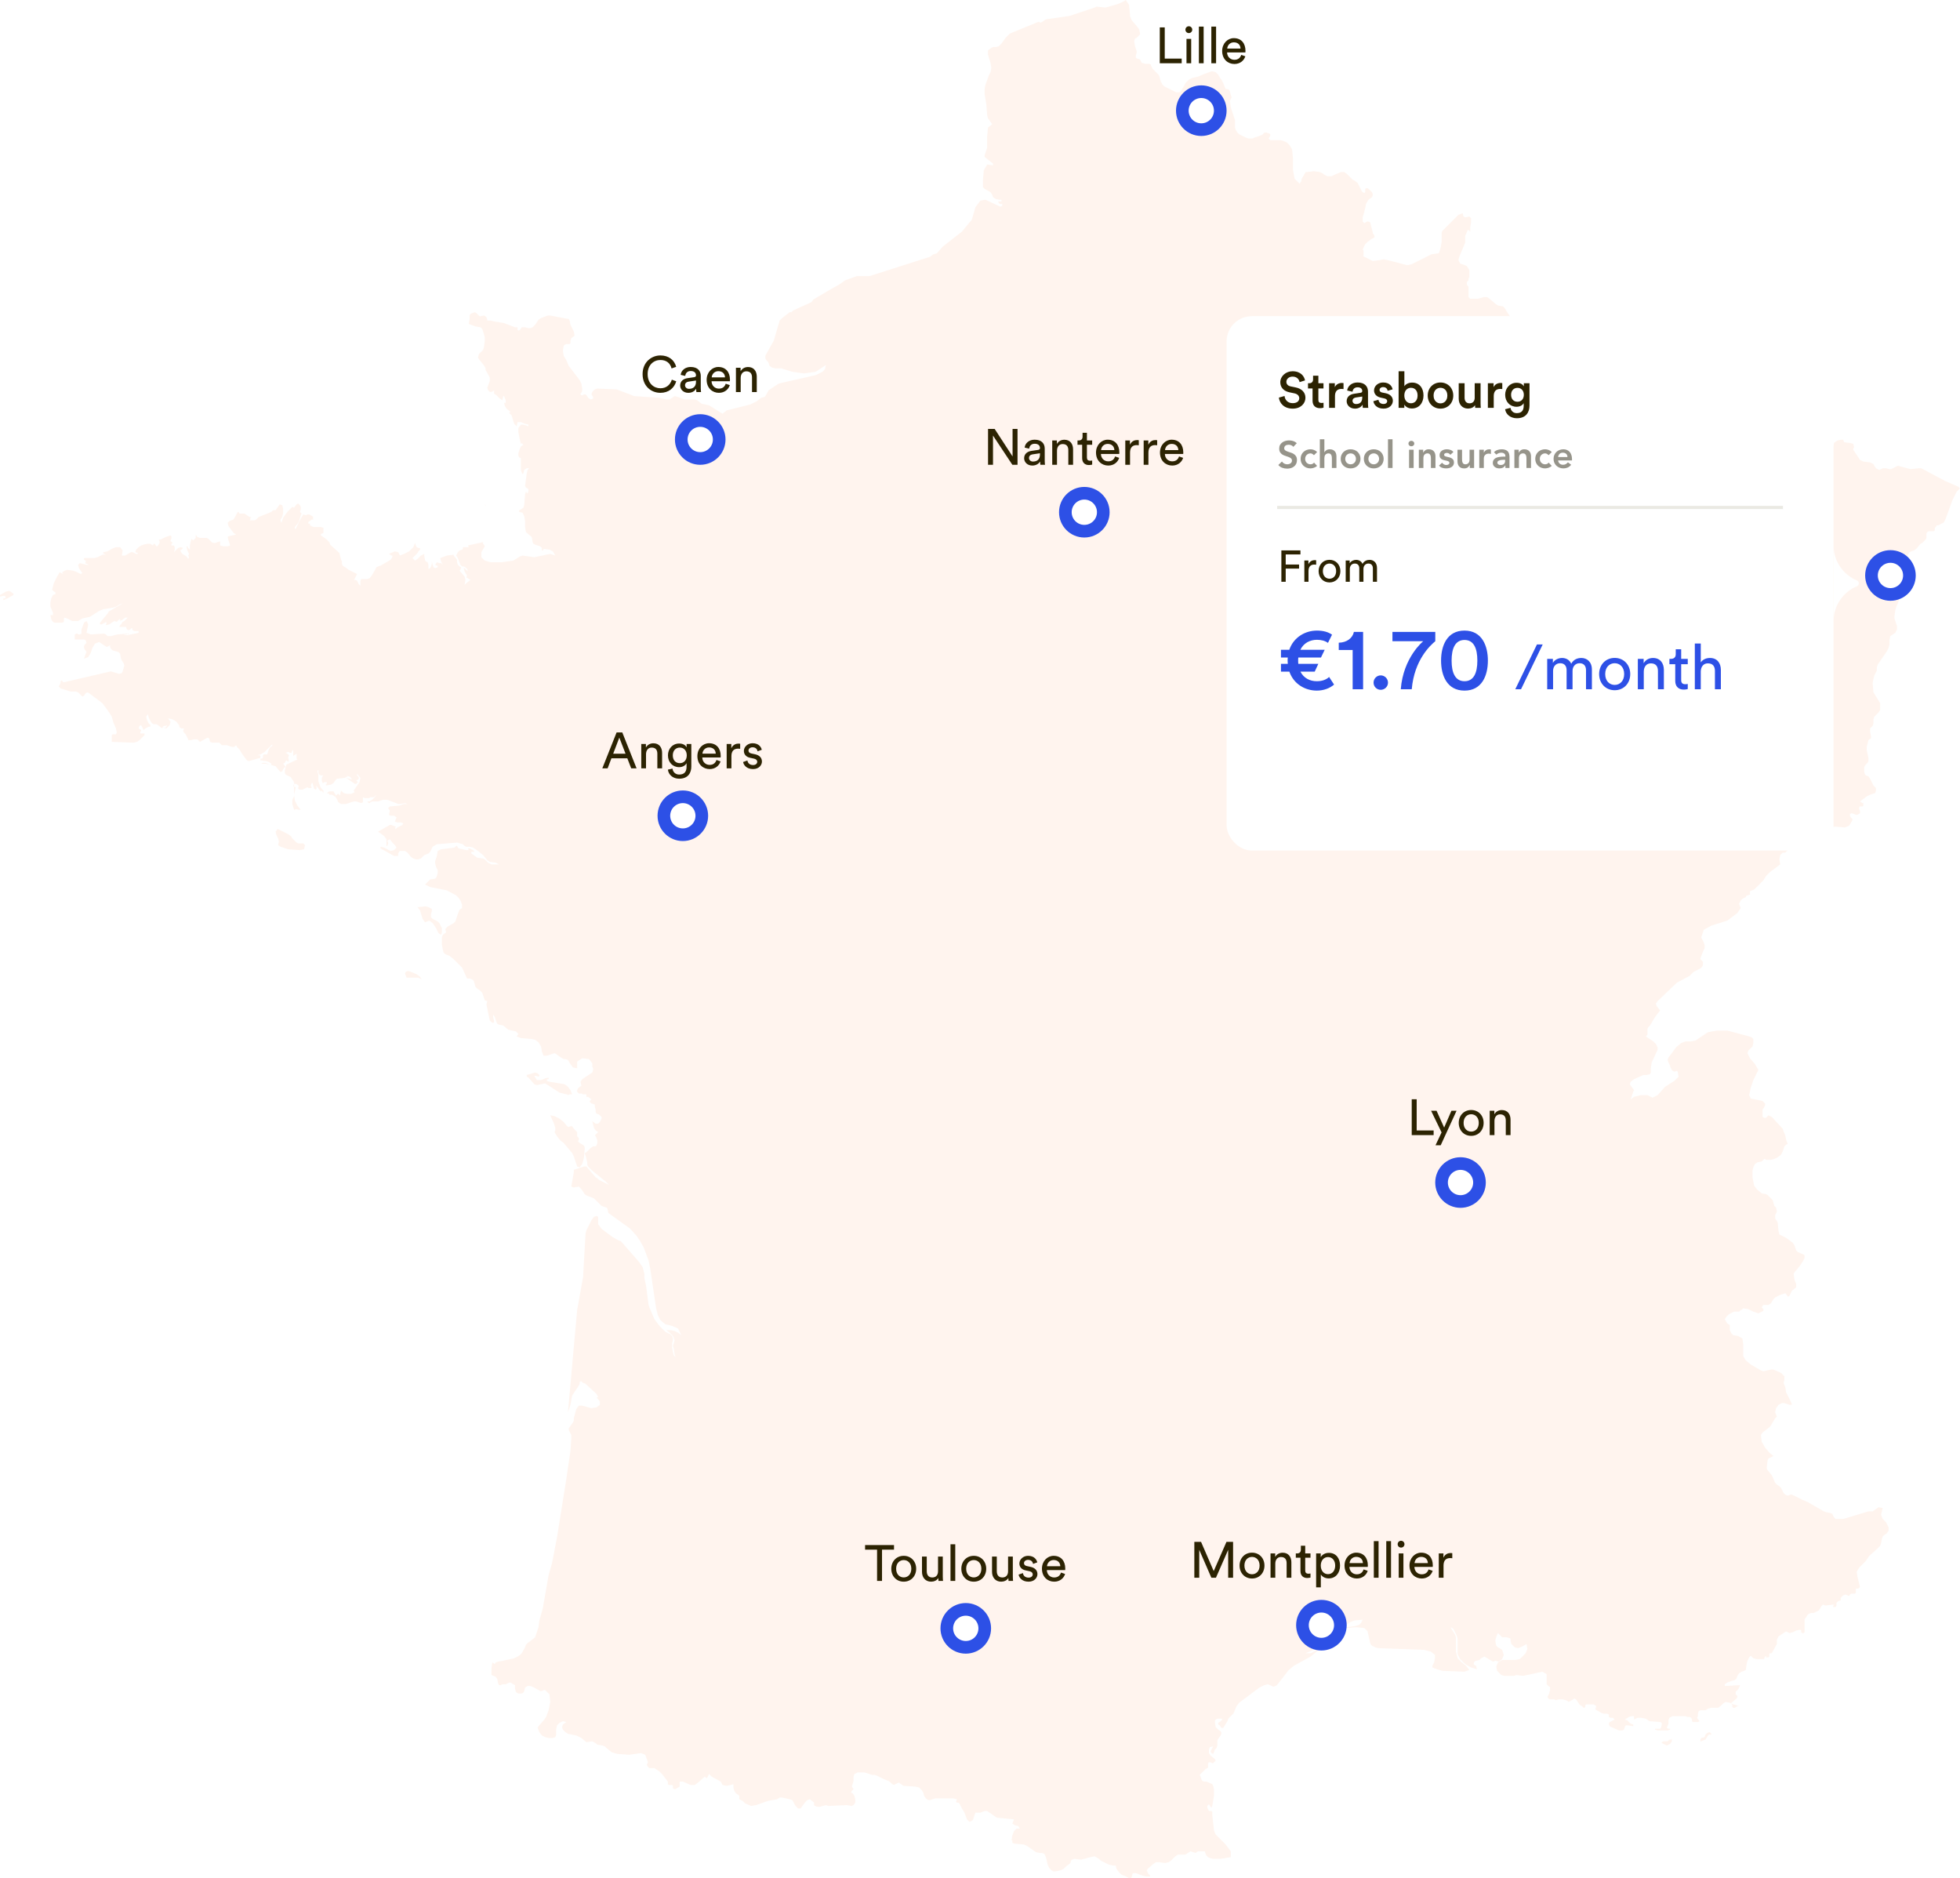 <?xml version="1.0" encoding="utf-8"?>
<svg xmlns="http://www.w3.org/2000/svg" width="620" height="594" viewBox="0 0 620 594" fill="none">
<path d="M153.605 159.78V160.046L153.472 159.78H153.339V159.515L153.472 159.78H153.605Z" fill="#FFF4EE"/>
<path d="M540.009 548.083L540.806 547.818L541.072 548.083L541.337 548.349V548.614H540.54L540.274 548.879L539.477 550.206L538.68 550.472L538.148 550.737H537.883V550.206L538.148 549.676L539.211 549.41L539.477 548.614L540.009 548.083Z" fill="#FFF4EE"/>
<path d="M129.953 307.351L131.813 308.147L132.876 308.944L133.408 309.74L132.345 309.209H128.624L128.093 307.882L128.358 307.351L129.156 307.086L129.953 307.351Z" fill="#FFF4EE"/>
<path d="M138.457 291.426L138.988 291.957L139.786 293.55V294.877L139.52 295.673L138.723 295.142L137.925 293.55L136.862 291.957L135.799 291.161L134.471 291.692L133.673 290.63L132.876 287.976L132.079 286.914L134.736 286.649L135.534 286.914L136.597 287.445V288.241L136.331 289.038V290.099L136.862 290.63L138.457 291.426Z" fill="#FFF4EE"/>
<path d="M3.721 187.383L3.986 187.649H4.252V188.18L1.86 189.507L1.063 189.772V189.241H1.329H1.595H1.86L1.595 188.445H1.063L0 188.71V188.18L1.86 187.118L2.923 186.853L3.721 187.383Z" fill="#FFF4EE"/>
<path d="M170.613 340.263L170.347 340.528L169.55 340.263H169.018L169.816 341.59H171.144L172.473 341.059L173.536 340.794V341.324H173.005V341.855L173.802 342.121L178.585 342.917L179.649 343.713L180.446 344.775L180.977 346.102H180.446H180.18L179.649 346.367L179.383 346.102H179.117L176.991 345.571L172.473 342.651L169.816 343.182L169.018 342.917L167.158 340.794L166.627 340.528V339.997L169.284 339.201L170.081 339.466L170.347 339.732L170.613 339.997V340.263Z" fill="#FFF4EE"/>
<path d="M528.581 550.206L528.847 549.941V550.737L528.315 551.534L527.784 551.799L527.252 552.064L526.721 551.799L525.658 551.268V551.003L526.189 550.737H527.518L527.784 550.472L528.05 550.206H528.315H528.581Z" fill="#FFF4EE"/>
<path d="M93.811 266.477L94.342 266.743H95.937L96.468 267.273L96.202 268.601L94.874 268.866L91.153 268.601L88.761 267.804L87.964 267.273L88.23 266.212L87.964 265.15L87.433 264.088L87.167 263.027L87.433 262.761L87.698 262.231H87.964L88.496 262.496L89.027 262.761L91.153 263.823L92.216 264.619V264.885L93.811 266.477Z" fill="#FFF4EE"/>
<path d="M180.977 356.188L181.509 356.984L182.572 358.046V358.842V359.373L183.103 359.903V360.434L182.838 360.965L183.369 361.496L184.698 362.292L184.964 362.823V363.354L184.698 366.273L184.166 368.131L183.369 369.193L182.572 368.928L181.775 366.539L181.509 365.743L180.977 364.681L178.32 361.496L177.257 360.7L176.194 359.373L175.396 358.046L175.662 357.515V356.718L175.131 355.126L174.068 352.737L175.396 353.003L176.991 353.799L178.32 354.861L179.383 356.188L179.914 356.453L180.446 356.188H180.977Z" fill="#FFF4EE"/>
<path d="M607.775 148.102L615.216 152.083L619.468 153.941L620 154.472L618.937 155.533L617.608 158.188L615.482 164.027L614.951 165.088L614.685 165.354L613.09 166.15H612.559V166.416L612.293 166.681L612.027 166.946V167.477V167.743L611.762 168.008H611.496H610.167L609.636 168.273L609.37 168.804V170.131L609.104 170.662L608.573 171.193L608.041 171.724L607.51 171.989L606.181 173.582L605.384 174.113L604.586 174.378L604.055 174.643L602.195 177.563L601.663 179.952V182.34L602.195 183.933V184.464L601.132 185.26L600.6 185.791V188.71V190.038L600.334 190.834L600.069 191.365L599.803 192.161L599.537 192.957L599.271 194.815V195.611L599.537 196.408L599.803 197.204L600.069 198V199.062L599.537 200.123L598.74 200.654L597.943 201.185L597.677 202.512V203.839L597.411 204.901L596.88 205.962L593.956 210.209L593.69 211.005V212.067L593.425 212.598L593.159 213.129L592.893 213.66L592.627 214.721L592.362 216.048L592.627 218.968L594.753 222.418V224.542L594.222 225.338L592.893 226.665L592.627 227.461V228.523V228.788L592.362 229.584L592.096 229.85L591.83 230.115L591.564 230.381V230.646V230.912V231.177V231.442L591.83 232.769V233.566L591.299 233.831L591.033 234.096L590.501 236.22V237.281L591.033 239.67V240.732L590.767 241.263L589.97 242.059L589.704 242.59V244.182L589.97 244.979L590.236 245.244L591.033 245.509L591.564 246.306L592.627 248.429L592.893 248.694L593.159 248.96L593.425 249.225V249.756V250.021L593.159 250.818L591.564 251.348L590.501 251.879L588.375 253.472L589.173 254.003H589.438V254.799L589.173 255.064H588.907H588.375L588.11 255.33V255.595V255.861L588.375 256.391V256.657V256.922V257.188L587.578 257.718H587.047L586.515 257.453L585.718 257.188L585.186 257.453V257.984L585.452 258.515L585.718 258.78L585.984 259.046V259.311L585.718 259.842L584.921 261.169L583.592 261.7L580.403 261.434L579.074 261.7L577.214 262.496H576.948L576.682 262.231L576.417 261.965V261.7L576.151 261.434L574.822 260.903L573.759 260.373L573.493 259.311L574.291 257.453H572.962H572.43L571.899 257.188L570.836 256.922L568.444 257.453L567.115 257.188L566.584 256.922H566.052H565.521L564.989 257.188L564.192 257.453V258.249L564.724 259.311L564.989 260.107L564.724 260.638L563.926 261.169L563.129 261.7L561.8 261.965V263.292L560.471 264.088L559.674 264.885L559.143 265.946L558.877 266.743L564.458 266.212L565.255 265.681L566.052 266.212L566.849 266.743L567.381 267.539L567.115 268.335L566.584 268.601H566.052L565.521 268.866L564.724 269.662H564.458H563.926L563.129 270.458L562.863 271.786L563.129 273.378L559.94 275.767L558.611 277.094L557.814 278.421L554.891 281.34L553.562 281.871V282.933L552.765 283.198H552.499L552.233 283.729L551.17 284.26L550.639 284.791L550.107 285.853L550.639 287.18L549.576 288.772L546.387 291.161L541.337 292.753L538.946 294.08L538.148 296.469L538.414 297L538.946 298.062L539.211 298.858V299.92L538.946 300.45L538.68 300.981L537.883 303.105V303.37L538.148 303.635L538.414 303.901L538.68 304.166V305.228L538.414 305.759L537.883 306.29L537.351 306.555L535.756 307.351L534.428 308.678L533.896 308.944L530.441 310.802L524.329 316.641L523.798 317.437L524.063 318.233L525.126 319.56L523.532 321.684L521.937 324.338L521.406 324.869L521.14 325.399V325.665V325.93V326.196V326.461V326.727V327.257L520.609 327.788L523 329.381L523.798 330.177L524.329 331.239V332.035L522.735 335.485L522.469 336.016L522.203 337.874V338.67V339.201L521.937 339.732L520.874 339.997H520.609H520.343H520.077H519.811L516.888 341.324L515.825 342.121L515.559 342.917L516.091 343.713L516.888 344.775L516.622 345.306L516.357 346.102L515.825 347.694L516.888 346.898L519.014 346.367H521.14L522.735 347.164L524.329 346.367L526.721 343.713L529.644 341.855L530.973 340.528L530.707 338.936L530.441 338.67L529.644 338.936L529.113 338.67L528.847 338.405L528.315 337.343V337.078L527.784 336.016L527.518 335.22L527.784 334.424L528.847 333.096L530.176 331.239L531.77 329.911L533.099 329.381H534.693L536.288 329.115L540.274 326.461L543.198 325.93H546.387L553.296 327.788L554.093 328.054L554.625 328.584V329.911L554.359 330.973L553.03 332.3L552.765 333.096L553.562 334.689L555.156 336.547L556.219 338.405L554.625 341.59L553.828 343.979L553.296 346.367L553.828 347.429L557.548 348.225L558.345 349.021V349.552L558.08 350.083L557.814 350.614L557.548 350.879V351.41V352.206V352.737V353.003V353.268L558.08 353.533H558.611L558.877 353.268L559.143 353.003L559.408 352.737L560.471 353.268L563.661 356.718L563.926 356.984L564.192 357.78L564.724 359.107L564.989 360.434L565.255 361.231L565.521 361.761L564.989 362.027L564.458 362.558L564.192 363.354L563.926 364.15L563.395 365.212L562.332 366.008L561.269 366.539L560.206 366.804H559.143H558.877H558.611L558.345 366.539H558.08L557.814 366.804L557.548 367.07L557.282 367.335L555.954 367.601L555.156 368.131L554.625 369.193L554.359 370.255V371.316V372.378L554.891 375.032L555.954 376.359L557.282 377.421L558.611 377.686L559.143 377.952L560.206 379.013L560.737 379.544L561.269 381.402L561.8 381.933L562.066 382.995V383.26L561.534 384.322V384.853V385.383L562.066 386.18L562.332 386.71L562.597 389.365L562.863 390.426L564.989 391.488L567.115 393.08L567.647 393.877L567.912 394.673L568.178 395.469L568.71 396L570.57 396.796L570.836 397.062V397.858L570.304 398.92L569.241 400.512L567.647 402.37L567.381 402.901L567.647 404.759L568.178 406.086V407.147L566.849 408.209L566.052 409.802L565.786 410.067H565.521L564.989 409.271L564.724 409.005L563.129 409.536L561.534 410.332L561.003 410.863L560.206 412.19L559.408 412.721H558.877H557.814L557.548 412.987L557.282 413.517L557.548 413.783L557.814 414.048V414.579L556.219 415.375L554.625 414.844L553.03 414.048L551.436 413.783L551.17 414.048L550.373 414.579L550.107 414.844H549.841H549.044H548.513L546.918 415.641L546.121 416.437L545.589 417.233L546.387 418.56L547.184 419.091V419.622V420.153V420.684L547.715 421.745L548.247 422.276L549.841 422.542L551.17 423.338L551.436 425.196V428.911L552.233 430.239L553.828 431.566L557.017 433.424L557.814 433.689L560.206 433.158H561.003L563.395 434.22L564.192 435.016L564.458 435.281V435.547V435.812V436.078V436.343L564.192 437.405L564.724 438.732L564.989 440.324L565.255 440.855L566.584 443.509L566.849 444.306H566.052L564.458 443.775H563.661L562.597 444.306L561.8 445.367L561.534 446.694L562.066 448.021L561.534 448.552L559.94 451.206L557.548 453.064L557.017 453.861L557.282 455.984L558.345 457.842L559.674 459.434L561.003 460.496L559.408 461.292L559.143 461.823L558.877 463.946V464.212V464.477L559.143 465.008L559.408 465.273L560.471 466.601L560.737 467.131L561.269 468.458L561.534 468.989L562.066 469.52L562.863 470.051L563.395 470.582L563.661 471.113L563.926 471.643L564.192 472.174L564.724 472.705L565.255 472.97H565.786L566.318 472.705H566.849L567.381 472.97L570.039 474.298L571.899 475.094L576.948 478.013L577.745 478.279L579.074 478.544L579.606 478.81L579.871 479.34L580.137 479.871L580.669 480.402H581.2H583.06L591.033 478.013H592.362L594.222 476.686L595.551 476.952L595.019 479.075L595.551 480.402L596.614 481.464L597.411 483.056V484.118L596.88 484.914L596.082 485.445L595.551 485.976L595.285 486.772L595.019 488.099L594.753 488.895L593.69 489.957L591.299 492.08L590.236 493.673L588.11 495.796L587.312 497.123L587.578 498.716L588.375 501.901L587.844 502.432H587.578H587.312H587.047V502.697V503.493V503.759L586.781 504.024H586.515H586.249H585.718L585.186 504.29L584.921 504.82L583.858 504.29L583.06 504.555L582.263 505.351V506.147L581.466 506.413L580.934 506.944V507.74L580.669 508.271H579.871V508.005L580.137 507.474L577.745 507.74H577.214L576.682 507.474L576.151 508.005L575.354 509.332L574.822 509.598L574.291 509.863L573.759 510.129H572.962L572.165 510.394L571.633 510.925L571.367 511.456L571.102 511.721L570.836 512.252V515.172V515.702V515.968V516.233L570.57 516.499H570.039L569.773 516.233V515.702L569.507 515.437L568.178 515.702L567.115 516.233L566.052 516.499L564.989 515.968L564.192 516.499L563.395 517.029L562.597 517.56L562.066 518.622V519.684V519.949L560.471 522.869H560.206H559.94L559.674 523.134V523.93L559.408 524.196H559.143H558.877H558.611V523.93V523.665L558.345 523.93L558.08 524.461V524.727H555.688L554.625 524.461L553.828 523.665L553.296 524.196L552.765 525.257L552.499 526.319L552.233 528.177L551.702 528.442L550.904 528.708L550.107 529.239L549.576 530.035L549.31 530.831L548.778 531.362L547.715 531.627L546.387 532.158L545.589 532.689V533.22H545.855L550.373 532.954V533.22L549.841 534.281L549.576 534.547L549.31 534.812L549.044 535.078V535.609V535.874L549.31 536.139L549.576 536.405V536.67L549.31 537.201L547.547 538.71L547.715 538.794L547.762 538.887L550.107 539.59H549.576L548.778 540.121H548.247L547.981 539.855V539.324L547.762 538.887L547.45 538.794L547.547 538.71L547.184 538.528L545.855 538.263L545.058 538.794L544.261 539.59L543.463 540.121H542.932H541.869H541.337L540.274 540.386L539.477 540.917H537.883L537.351 541.182L537.085 541.979V542.509V542.775L536.82 543.306L537.617 544.367L537.085 544.633H535.491L535.225 544.367V543.836L534.959 543.306L534.428 543.04H533.896L533.099 542.775H532.833H529.644H529.113L528.05 543.306L527.784 544.102V545.164L527.252 546.491L527.784 546.756H528.05H528.315V547.021L527.518 547.287H524.329L523.532 547.021V546.756H525.126L525.392 546.491L525.658 545.429V544.898L525.126 544.633L521.672 544.367L521.406 544.102L520.609 543.571L519.28 543.306H517.951L516.888 543.836V543.571V543.04V542.775H516.091L515.294 543.04L513.965 543.836L514.762 544.102L515.825 545.164L516.622 545.429V545.96L515.028 545.694H514.231L513.965 546.225L513.699 547.021L513.168 547.287H512.105L509.713 546.225L509.181 545.96L508.915 545.164L509.181 544.633L510.776 543.836L510.51 543.571L510.244 543.306H509.447L508.915 543.04V542.244L508.384 541.979H507.321L506.524 541.713L504.663 540.651L504.929 539.59L504.132 539.059H501.74L501.474 539.324V539.59V539.855L501.209 540.121H500.943L500.677 539.855L500.411 539.59L499.88 539.324L499.614 539.059L498.551 537.466L498.02 537.201L497.222 537.732L496.691 537.997L496.159 538.263L495.894 537.997L495.362 537.732L494.299 537.466H492.97L492.173 537.732L491.642 537.466H490.313L489.781 537.201L489.516 536.67L489.781 536.139L490.047 535.609L490.313 534.547V534.016V533.485H490.047L489.781 533.22L489.516 532.954L489.25 532.689V529.504L487.921 528.708L481.809 530.035L479.683 529.769L478.885 530.035H475.962L474.899 529.769L473.57 528.442L473.305 527.115L473.836 525.788L475.165 524.992H479.417L480.746 524.727L481.543 523.93L482.606 522.869L483.138 521.542L482.872 519.949L481.543 520.745L480.214 521.276L479.151 521.011L478.088 519.949L477.823 518.887V518.357L477.557 518.091L476.494 517.826H476.228H475.165L474.899 517.56L474.102 516.764L473.836 516.499L473.57 517.029L473.305 517.826L473.039 518.622V519.153L473.305 520.48L473.836 521.011L474.368 521.276L475.165 521.807L475.697 523.399L475.165 524.727L474.102 525.523L473.039 525.257L472.242 525.523L469.584 523.93L468.521 524.461L467.99 524.992L466.927 525.257L466.395 525.523L466.129 526.319L466.395 526.584L466.927 526.85L467.192 527.911L465.332 527.381L463.472 526.319L461.877 524.727L461.08 523.134V519.418V518.357L460.814 517.295L460.283 516.233L459.751 515.172L458.954 514.641V514.906L460.283 517.029L460.549 517.826V522.338L461.08 524.461L462.409 525.788L463.738 526.85L464.801 528.177L463.206 528.708L456.297 528.442L454.436 527.911L453.108 527.381V526.85L453.639 525.788L453.905 524.461V523.399L452.576 522.338L450.45 521.807L436.099 521.276L435.036 521.011L433.973 520.48L433.708 520.214L433.442 519.684L432.645 516.233V515.968L431.582 514.906L428.924 514.641L426.001 514.906L424.406 515.702L424.938 514.906L426.001 514.641L428.127 514.375L429.19 514.11L429.987 513.844L430.519 513.314L431.05 512.252L428.393 512.517L427.064 513.048L424.938 514.641L422.015 515.437L420.686 516.233L417.762 518.887L417.497 519.418V520.48L416.965 521.276L412.979 522.869H414.573L416.168 522.072L418.56 519.949L420.952 517.295L422.28 516.233L423.875 515.702V516.233L414.573 523.93L409.258 526.85L407.664 528.177L403.943 532.954L402.88 533.485L401.02 532.689L399.957 532.954L398.363 533.751L391.985 538.528L391.187 539.59L390.922 540.121L390.39 541.448L390.124 541.979L389.061 543.04L388.53 543.571L388.264 544.367L386.935 546.491H386.404L386.138 546.225L385.872 545.694L385.341 545.429V544.898L386.138 544.367L386.669 543.836L386.404 543.571H385.075L384.543 543.836L384.278 544.367L384.543 546.225L385.341 547.021L386.138 547.552L386.404 548.083L386.138 548.879L385.341 549.941L385.075 550.472V552.064L384.809 552.861L384.543 553.126L384.278 553.391L384.012 554.188L383.746 554.718L383.215 554.453L382.949 553.922L383.215 553.391L383.746 552.33L382.683 552.595L382.417 553.391V554.453L382.949 555.249L384.278 556.311L384.543 556.842L383.746 557.638H383.48L382.949 557.373H382.417L382.152 557.638V558.965L381.886 559.231L381.354 559.496L379.494 561.354L379.76 561.885L380.026 562.681L380.291 563.212L380.823 563.477H381.62L382.949 564.008L383.48 564.273L383.746 564.804L384.012 565.866V566.928V567.989L383.48 571.174L383.215 571.705L382.949 571.44L382.417 570.643L381.886 571.174V571.705L382.152 572.236L382.417 572.767H382.683H383.215L383.48 573.032V573.298V574.094L384.012 578.871L384.543 580.198L387.732 583.383L389.327 585.507V587.099V587.365L386.138 587.895H384.809H383.746L382.683 587.63L382.152 587.365L381.62 586.834L381.354 586.303L381.089 585.507H380.823H379.494H378.963L378.165 586.037L376.571 585.507L374.976 586.568H374.179H373.382H372.585L371.787 587.099L370.459 588.426L369.661 588.957L368.598 589.223L366.738 588.957H365.675L364.878 589.488L363.018 591.08L362.752 591.611L363.283 592.673L363.815 593.204V593.469H362.486L361.423 593.204L359.297 592.407H358.5L358.234 592.673L357.968 593.735L357.703 594H357.171L356.639 593.735L355.576 593.204L354.779 592.938L353.982 592.142L353.185 591.08L352.919 590.019H352.122L350.793 589.753L348.135 588.426L347.604 587.895L346.275 587.099L344.946 587.365L342.023 588.161L339.897 587.895L339.1 588.161L338.834 588.426L338.568 589.223L338.303 589.488L337.24 590.284L336.442 591.08L335.911 591.346L335.114 591.611L333.785 591.877H333.253L332.722 591.611L331.925 590.815L331.393 589.753L330.862 587.365L330.33 586.303L329.533 586.037H328.735L327.673 585.772L325.015 583.914L323.952 583.383L321.029 583.118L320.231 582.853V582.587V582.322V582.056H319.966L320.231 580.464L320.763 579.137L321.56 578.34H322.623L322.092 577.544L321.029 577.279L320.231 576.748L320.763 575.421L315.448 574.89L314.916 574.625L312.259 572.767H311.462L310.133 573.298H308.538L307.741 575.686L306.678 576.217L305.881 575.421L305.084 573.298L304.286 571.97L303.489 570.378L303.223 570.113H302.692L302.426 569.847L302.692 569.051L301.629 568.786H295.782L294.188 569.316H293.656L292.859 568.786L292.327 567.989L292.062 566.928L291.53 566.131L290.733 565.335L289.67 565.07L285.684 564.804L285.418 564.539L284.621 564.008L284.355 563.743L283.823 564.008L283.292 564.273L282.76 564.539L282.229 564.273L281.432 563.477L280.9 563.212L279.571 562.681L277.445 561.619L276.648 561.354H275.851L275.054 561.088L273.459 560.558H272.662H271.333L270.27 561.088L270.004 561.885V563.212L269.473 565.07L270.004 565.866L269.739 566.131L269.473 566.397L269.207 566.928L269.739 567.193L270.27 567.989L270.536 569.051V570.113L270.004 570.909L269.473 571.174L267.878 570.909L262.032 571.174L261.234 570.909L259.374 571.44H258.577L257.78 571.174L257.514 570.909V570.643V570.378V570.113L256.185 569.051L255.388 569.316L254.591 570.113L253.262 571.97H252.465L251.667 571.174L250.604 569.316L249.807 569.051L247.415 568.52H246.618L245.821 569.051L242.898 569.582L239.177 570.909L237.583 571.174L235.722 570.378L235.456 570.113L235.191 569.847L234.925 569.582L234.393 569.316L233.862 569.051V568.52V567.989L233.596 567.724L232.799 567.193L232.267 566.397L232.002 565.335V564.273L231.204 564.539L229.876 564.804L228.547 564.539L228.015 563.477L225.092 561.885L224.295 561.088L224.029 561.619L223.763 562.15L223.498 562.416L222.966 561.885L220.84 563.743L219.777 564.539H218.448L216.057 563.477H214.994V565.07L214.462 565.335L213.665 565.866H213.399L212.868 565.601V565.335V564.804L212.602 564.539H212.336H211.539L211.273 564.273V564.008V563.743V563.477L209.413 561.088L208.615 560.292L207.021 559.231H206.489H205.958H205.426L204.895 558.7L204.629 558.169V557.903L204.895 557.638V557.107L204.098 554.984L202.769 554.453L199.048 554.984L195.328 554.718L193.468 554.188L191.873 552.861L191.342 552.33L190.544 552.064L188.95 551.799L188.684 551.534L187.887 551.003L187.355 550.737L185.495 551.003L183.901 549.676L182.306 548.879L179.649 548.349L178.851 547.818L178.054 547.021L177.788 546.225L178.054 545.429L179.117 544.633L178.054 544.367L176.991 544.898L176.194 545.694L175.928 547.021V548.614L175.662 549.41L174.865 549.676H173.536L172.473 549.41L171.41 548.879L170.613 547.818L170.081 546.491L170.347 545.96L172.207 543.836L172.739 543.04L173.536 540.917L174.068 538.263L173.802 535.874L172.473 534.547H171.942L171.41 534.812H170.879L169.018 533.751L167.69 533.22H166.892L166.095 533.751L165.829 534.812L165.564 535.343L165.032 535.609H164.501H163.969L163.438 535.343L163.172 535.078L162.906 534.016V533.485V533.22V532.954L162.375 532.689L161.577 532.158H161.046L159.983 532.689H158.92L158.388 532.954H157.857L157.591 532.424L157.325 531.096L156.794 530.3L155.465 529.769V528.973V527.646L155.731 525.788L156.528 526.319L156.794 525.788L157.591 525.523L161.577 524.727L162.64 524.461L163.703 523.93L164.501 523.399L165.032 522.869L166.095 521.011L166.361 520.214L166.892 519.684L169.284 517.826L169.55 517.029L170.347 514.641L170.613 512.517L171.676 508.802L173.536 498.185L174.599 494.469L176.194 486.241L179.117 467.928L180.446 458.903L180.712 454.922V453.861L179.914 452.268V451.737L181.243 449.879L181.509 449.349V448.552L182.306 445.633L183.103 444.571H184.166L187.09 445.367L188.684 445.102L189.747 444.306V443.244L188.684 441.917H189.216L188.684 440.855L185.229 437.67L184.698 437.405H184.432L184.166 437.139L183.901 436.874H183.635L183.369 437.139V437.405V437.67L183.103 438.201L180.977 441.386L180.446 444.306L179.914 445.898L179.649 446.694L182.572 414.314L184.432 403.962L185.229 390.161L185.495 389.099L187.09 385.914L187.887 384.853L188.684 384.587L189.216 384.853V385.118V385.649V386.445V386.71V386.976V387.241L189.481 387.507L190.013 388.303L190.544 388.834L193.733 391.222L195.594 392.284L196.391 392.55L201.972 398.92L203.3 400.777L203.832 402.901V404.228L204.363 406.617L205.161 412.721L205.426 413.517L207.021 417.233L208.615 419.357L210.476 421.214L212.07 422.011L212.602 422.542L212.868 423.338V423.869L212.602 424.93V426.257L212.868 427.584L213.133 428.646L213.665 429.177L213.399 428.381L213.133 426.523L212.868 425.727L213.399 423.869L212.868 422.542L211.805 421.48L210.742 420.684H212.07L213.399 420.949L214.462 421.48L215.525 422.276L214.462 420.153L212.602 419.357L210.476 418.826L208.881 417.499L208.084 415.906L207.552 413.783L205.692 401.308L205.161 398.654L203.566 394.408L202.503 392.55L201.44 390.957L199.314 388.568L192.67 383.791L192.405 383.525L192.139 382.198L191.873 381.933L190.279 381.402L187.887 379.013L186.558 378.483L185.761 378.217L184.964 377.686L184.432 376.89L183.901 376.094L183.103 375.298L181.509 375.563L180.712 375.298L181.509 370.785V369.989L184.698 368.928H185.495L188.418 372.378L188.95 372.643L189.481 373.174L192.67 374.767L191.607 373.705L187.355 370.255L186.027 368.928L185.761 368.397V367.601L185.495 366.539L185.229 365.477L184.964 364.681L185.495 364.416L185.761 364.15L186.027 363.885L186.292 363.619L186.824 363.088L187.621 362.558H188.153H188.418L188.684 362.292L188.95 361.496V360.7L188.684 359.903L188.418 359.373L188.153 359.107L188.418 358.842L188.95 358.311L189.216 358.046L188.418 357.515L187.887 356.718L187.355 354.595L188.418 355.391H189.216L189.747 354.861L190.279 353.799V353.268L190.013 353.003L189.747 352.737L189.481 352.472L188.684 352.206L188.418 351.676V350.879L188.153 350.083V349.552V349.287H187.887L187.355 349.021H187.09L186.824 348.756L186.558 348.491V348.225L187.09 347.694L186.027 346.898H185.761H185.495V346.633V346.367V346.102H185.229H184.432L183.901 345.836H183.369H183.103L182.572 345.306V344.775L182.838 344.244L183.369 343.713L183.901 343.448L183.635 342.121L184.166 341.324L187.355 339.201L187.621 338.405V337.874L187.355 337.343V336.281L186.292 334.954L184.166 334.689L182.572 335.751V337.874L181.243 337.609L180.446 336.547L179.649 335.22L178.851 334.954H178.32L176.991 334.158L175.928 333.362L175.396 333.096L173.005 333.893H171.942L171.41 332.566L171.144 330.973L170.347 329.646L169.284 328.85L167.955 328.584L164.766 328.319L163.438 327.788L163.969 326.992L163.172 326.196L160.78 325.665L159.186 324.338L157.857 324.072L157.325 323.807L157.06 323.276L156.528 321.684L155.997 320.887V321.684L156.262 322.745V323.276L155.997 323.542L155.465 323.276L154.934 322.745L153.871 317.702L154.136 316.641L153.339 316.375L153.073 315.579L152.808 314.783L152.542 313.987L151.745 313.19L150.947 312.66L150.416 312.129L149.884 310.271L149.353 309.74L148.556 309.475H147.758L147.492 308.944L146.164 306.024L143.506 303.37L142.177 302.308L140.849 301.777L140.317 301.247L140.051 300.185L139.786 298.858V297.796V296.469L140.051 295.673L141.114 294.877L140.849 293.815L141.646 293.019L143.506 291.957L144.038 291.426L144.835 289.038L145.366 287.71L146.164 287.18V286.118L145.632 284.791L145.101 283.995L144.303 283.198L141.38 281.606L136.065 280.544L134.471 279.748L135.002 279.217L135.534 278.686L136.065 278.155L137.66 277.89L137.925 277.625L138.191 277.094L138.457 276.032V275.236L137.925 274.174L137.66 273.113V272.316L137.925 271.52L138.191 270.724L138.457 269.131L139.52 268.601L143.772 268.07L144.038 267.804L144.303 267.539H144.569L144.835 268.07L145.101 268.335L147.492 268.866H148.29L148.024 268.335H148.556L149.087 268.601L149.618 268.866L150.15 269.397H149.087V269.928L150.947 271.255L152.808 271.52L153.339 271.786L154.402 272.847L155.465 273.378H157.857L156.794 272.847L154.934 272.582L154.136 272.051L152.808 270.458L151.213 269.131L149.618 268.07L148.556 267.804H147.492L146.961 267.539L146.429 267.008L144.569 266.477L138.191 267.008L136.862 267.804L136.597 268.335L136.331 268.866L136.065 269.397L135.534 269.928L134.205 270.458L133.142 271.52L132.345 271.786H131.547L130.75 271.52L129.953 270.989L128.89 269.662L128.093 269.131H127.295H126.764H126.498L126.232 269.397L125.967 269.928V270.458V270.724H124.638L120.386 268.335V267.804L121.449 268.07L123.575 269.131L124.638 268.866L125.435 268.07L124.904 267.273L124.106 266.477L123.309 265.416L123.043 265.681H122.778L122.512 265.946L122.778 266.477V266.743L122.512 267.539H122.246V265.416L121.449 264.354L119.589 263.027L123.309 260.903H123.841L124.372 261.169L125.169 261.434V261.7H124.904L125.169 262.231L125.701 261.7L127.295 260.903L127.561 260.373L126.764 260.107H125.701L124.904 259.842L125.435 258.515L124.638 257.984H123.575L123.043 257.718L123.309 256.391L122.778 255.595L123.309 255.064L126.232 254.799L127.827 254.268H128.89L128.093 254.003L126.764 254.268H125.967L122.512 252.941H121.715H121.183L119.589 253.472H117.728L117.197 253.737L116.931 254.003H116.665L116.134 253.472H116.931L117.728 252.941L118.525 252.145L119.057 251.348L118.26 252.145H117.728H116.931V252.41H115.868H115.336L114.805 252.145V253.737L114.273 254.003L112.679 253.472H111.882L109.49 254.268H108.693H107.895L107.364 254.003L106.832 253.472V253.206L106.035 251.879H105.769L105.504 251.614L104.972 251.348H104.441H104.175V251.083L103.378 250.818L104.175 250.287H105.504L106.301 251.614L106.567 251.348L106.832 251.083H107.098L107.63 251.614V251.083L107.895 250.021L108.693 250.818L109.756 251.083H111.084L112.147 250.552L111.882 250.021L113.742 247.367L114.008 246.04L112.945 244.713V245.244L113.476 245.775V246.306L113.21 246.571L112.679 246.836L113.21 247.367L112.945 247.633L112.679 247.898H112.147L111.882 247.633L109.49 246.04L110.553 246.306L111.35 246.571L110.819 245.775L110.287 245.509L108.958 245.244L110.021 245.509L108.958 246.04L106.567 246.306L106.035 246.836L105.504 247.633L104.706 248.164L103.112 248.429V247.898H103.378V247.367H102.846H102.58L102.315 247.633H102.049L101.783 246.836V246.04L102.049 245.509L102.315 245.244H101.517L100.986 244.979L100.72 244.448V243.651H100.454V244.182L100.72 244.979V245.509V247.102L100.986 247.898L101.252 248.694L101.783 249.491L102.315 250.021V250.552V250.818L101.783 250.021L101.517 250.287L100.986 249.756L100.454 248.96L99.923 248.429L100.189 249.225L99.923 249.756L99.391 249.491L99.126 248.694L98.86 247.633H98.594L98.328 248.429L98.594 249.225H97.797H97.531L97.265 248.96L95.671 249.756H94.874L94.342 249.491V248.96L94.608 248.694L94.076 248.164L93.545 247.898H93.013V248.694L93.279 248.96H93.545L93.013 251.348L93.279 253.206L94.076 254.799L95.139 256.126H94.608L93.545 255.861L93.279 256.126H93.013L92.482 254.268V253.737V252.941L93.013 251.879V251.348V251.083V249.491V248.694H92.748L93.013 247.898V247.367L92.482 246.571L91.95 245.775L91.419 245.509L90.887 245.244L90.356 244.979L90.09 244.448V243.651L90.621 241.794L94.076 240.201L93.811 239.936V239.67V239.139V238.343L93.545 238.609L93.013 238.874L92.748 239.139V237.812V237.281H92.482L92.216 238.078H91.684L91.153 237.812L90.356 238.078L90.887 238.343L91.419 238.874L91.153 239.67L91.419 240.732H91.153V240.997L90.621 240.466L90.356 240.732L90.09 241.263L89.558 241.528L89.824 241.794L90.356 242.59L89.824 242.855L89.558 243.386L89.293 243.917L88.761 244.182L88.496 243.917L87.167 242.324L86.104 242.059L85.838 241.993V242.059L85.466 241.9L83.978 241.528H82.649L83.18 241.263H83.978L85.466 241.9L85.838 241.993V241.528L85.041 240.997L84.243 240.732L82.383 240.466V239.936H82.915L83.18 239.67V239.405V238.874L83.446 238.609H84.243H84.509L85.041 237.016L85.572 236.22L86.104 235.954V235.424L85.041 236.485L83.712 237.812L82.383 238.609L81.32 238.874H81.852H82.117L82.383 239.139V239.67L78.663 240.732L78.131 240.466L77.865 240.201L76.537 238.343L75.739 237.016L75.208 236.485L74.942 236.22L74.676 235.689L74.145 236.22H73.348L71.753 235.689H70.424H70.159L69.893 235.424L69.361 234.893H69.096H67.235L66.438 234.627L66.172 233.566L65.641 233.3L63.249 234.627L62.452 233.831H61.389L60.326 234.096H59.529V233.831L58.731 232.239L58.465 231.973L58.2 231.708L57.934 231.177L58.2 230.381H57.668H57.403L56.871 230.115L56.605 229.319L55.808 228.257L54.479 227.461L53.15 227.196L53.948 228.257L53.682 229.319L52.619 230.381L51.556 230.115H52.087H52.353L52.619 229.85L52.885 229.319L52.353 229.584H51.822L51.556 229.85L51.29 230.381L49.961 229.319L49.43 229.054H48.633L48.101 228.788L47.57 227.992L47.038 226.93L46.772 225.869L46.241 226.665L46.507 227.727L47.038 228.788L47.57 229.319V229.85H47.038L46.507 230.115L45.975 230.381L45.444 230.912L44.646 229.319L44.115 229.584L43.849 230.381L44.646 230.912V231.177L44.381 231.442V231.973H45.709V232.504L44.115 234.096L43.318 234.627L42.255 234.893L35.345 234.627V234.096V233.035V232.504L35.611 232.239H36.142H36.674L36.94 231.708L36.674 230.381L35.877 228.523L35.345 226.665L34.548 225.338L32.422 222.418L28.17 219.233L27.638 218.968L27.107 219.233L26.575 220.029L26.044 220.295L24.715 218.968L23.918 218.702H22.323L18.868 217.641H19.134L18.603 217.11L18.868 216.579L19.134 216.048V215.783V215.517L19.4 215.252H19.666L19.931 215.783H20.197L35.079 212.332L37.737 213.129L38.534 212.863L38.8 212.332L39.331 210.475L39.066 209.678L38.534 208.882L38.268 208.351L38.003 206.759L37.471 206.228L35.611 205.697L35.345 205.432L35.079 205.166L34.813 204.635V204.105L33.751 204.635L31.359 203.043L30.03 203.574L29.233 204.901L28.701 206.493L27.904 207.82L26.575 208.351L27.107 206.759L27.372 206.228L26.841 205.432L26.575 204.901V204.37L26.841 203.839L27.107 203.574L27.372 203.308L27.107 202.512L26.575 202.247H23.652V201.45V200.654L24.183 200.389H24.449L24.715 200.654H25.247L25.778 200.389V199.858V199.327V199.062L26.575 196.938L27.372 196.408L27.904 197.469L27.372 200.123L28.701 200.654L32.953 200.389L33.485 200.654L33.751 200.92L34.016 201.185H34.548H35.079L37.205 200.654L40.394 200.389L40.129 200.654H39.863H39.066L40.129 200.92L43.849 200.123V199.592H42.52L41.989 199.327L41.723 198.531L41.192 199.062L40.66 199.327L40.129 199.062L39.863 198.265H39.597H37.737L38.003 197.735L38.268 197.469L38.534 197.204V196.938L38.8 196.673L39.331 196.408L40.394 195.346H39.597L38.534 196.142L38.003 196.319V196.408H37.737L38.003 196.319V195.877H37.737L37.471 196.142L37.205 196.408L36.94 196.673L36.142 196.408L34.548 197.469L33.485 197.735V197.469L33.751 197.204L33.485 196.673L33.219 196.938L32.688 197.204L32.156 197.469H31.625V196.938L34.282 193.753V193.488L38.8 190.834L38.003 191.099L36.674 191.895L35.877 192.161L32.688 192.692L31.359 193.223L28.436 195.08L26.044 195.611L24.715 196.408H23.918H22.855L21.26 195.611L20.463 195.346L20.197 195.611V196.142V196.673L19.666 196.938H17.274L16.742 196.673L16.211 195.877L15.945 194.55H16.742V193.753L15.945 191.895V190.568L16.211 189.241L16.742 188.18L17.54 187.914V187.383L16.477 186.587L17.008 184.464L18.071 182.34L18.868 181.013L19.4 181.279L19.931 181.544L19.666 181.013L20.463 180.483L21.26 180.217L23.12 180.483L23.918 180.748L25.512 181.544L26.044 181.279L24.981 179.686L24.715 178.625L25.247 178.094L27.372 178.625H28.17L26.841 178.094L27.107 177.828V177.563V177.298L26.575 177.032V176.501H29.764L30.827 176.236L32.422 175.44H33.485L32.953 175.174H32.688V174.643L34.016 174.378L35.345 173.582L36.674 173.051H38.003L38.8 174.113L38.534 175.705H39.597L40.926 174.909L41.457 174.643H41.989L43.052 175.174H43.583V174.909L42.786 174.643L43.052 173.847L43.849 173.051L44.646 172.52L45.444 172.255L46.507 171.989H47.57L48.367 172.52L48.633 171.989H48.898L49.164 172.255L49.43 172.786H49.696L49.961 172.52L50.493 171.724V171.193L50.227 170.662H50.759L51.29 170.397L52.353 169.866L53.948 169.335L54.214 169.601V170.397L53.948 170.928V171.193L54.479 171.458V171.989H54.214V172.52H55.011L55.276 173.051V173.847L55.011 174.643L56.34 173.316L57.137 173.051L57.934 173.316L57.403 173.847H57.137V174.378L57.668 175.174L58.997 175.971L59.529 176.767L59.794 176.236L59.529 175.705L59.794 175.174L59.529 174.643L59.263 174.113L58.997 172.786H59.263L59.529 173.316L59.794 173.582L60.06 173.847V172.52L60.326 171.193L60.592 170.397L61.123 170.928L61.92 170.131V169.866V169.601V169.07L62.452 169.866L63.249 170.131H65.375L65.907 170.397L66.97 171.458L67.501 171.724H68.033L69.627 171.193V172.52L70.69 172.786H72.019L72.816 172.52L72.285 170.928L72.019 169.866L72.285 169.601L74.676 169.07L73.879 168.539L72.285 166.416L72.019 165.354L72.55 164.823L73.879 164.292L74.942 162.434L75.208 161.903H75.474L75.739 162.434H77.334L78.928 163.496H79.46L79.194 163.761V164.027V164.292L78.928 164.558H79.991H80.523L81.054 164.292L81.586 163.761L81.852 163.496L85.838 161.903L86.37 161.373H86.635H87.167L88.496 159.515L89.293 159.78L89.558 160.842V162.169L89.293 163.496L88.761 164.292V164.558V164.823L89.027 165.354L89.293 164.558L89.558 163.761L90.887 161.903L91.95 160.842L92.482 160.311L93.013 160.576L93.811 159.515L94.342 159.249L94.874 159.78L95.139 160.311V161.107L94.874 161.903L95.405 162.434L95.139 162.965L94.608 164.823L94.342 165.354L93.279 166.681V167.212H93.545L95.139 164.027L95.937 162.7L96.734 162.965L97.265 162.7H97.797L98.328 162.965L99.126 163.496L98.86 164.027H99.126V164.292H98.594L98.328 164.558L97.531 165.088V165.619H98.063V166.15L99.126 166.681H101.517L102.315 166.946V167.477V168.008V168.539L101.783 168.804H101.517V169.335L102.315 169.866L103.378 170.662L104.175 171.458L104.441 172.255L107.364 174.909L107.895 177.032L108.161 177.563V177.828V178.094V178.359L108.427 178.89L108.693 179.155L109.224 179.421L110.287 180.217L112.945 181.544L112.679 182.075L112.413 182.606L112.147 183.137L111.882 183.402H112.413L112.945 183.668L113.21 184.198L113.476 184.729L114.008 185.26V184.729V183.668L114.273 183.137H116.134L116.931 182.871L117.728 181.81L118.791 179.952L119.057 179.421L119.589 179.155L120.386 178.89L123.575 177.032L124.106 176.236V175.705H123.841L123.043 175.174L124.904 174.378L125.967 174.643L126.498 175.705L127.827 175.174L129.421 174.378L130.75 173.051L131.282 171.724L131.547 172.52L131.813 173.051L132.345 173.316H132.876V173.847L132.61 174.113L132.345 174.378L132.079 174.909L131.813 175.174L130.484 176.501L131.282 177.298L132.079 176.767L133.142 175.705L134.205 175.174V175.705L134.471 177.298L134.736 177.563L135.268 177.828L135.534 178.625V179.155V179.952L136.065 179.686L136.331 179.155L136.597 178.359V177.563L136.862 178.625L137.128 179.421L137.66 179.686L138.457 179.421V178.89H138.191L137.66 178.625L138.191 177.828L138.988 178.094H139.52L140.051 178.625L139.786 178.094L139.52 177.563L139.254 176.501L141.38 175.705L143.506 175.44V175.705L144.569 177.032V177.828L144.835 178.625L145.366 179.155L145.898 179.421L145.632 180.217L145.366 180.483L146.961 182.34L147.227 183.402L146.961 184.995L147.492 184.464L148.821 183.402L147.492 182.606L147.758 182.075L146.961 180.748L146.695 179.686H146.961L147.227 179.952L147.492 180.217L148.024 180.748L147.758 179.952L147.227 179.421L146.695 179.155H146.164L145.632 178.625L144.835 176.501L144.303 175.705L144.569 175.174L144.835 174.643L145.366 174.113L146.164 173.847L146.429 173.582V173.051H148.29L148.024 172.52L152.808 171.458V171.724V171.989L153.073 172.255L153.339 172.786L152.276 174.643V176.236L153.339 177.298L155.199 177.828H158.654L162.375 177.298L164.501 175.971L165.298 175.705L169.018 176.236L174.068 175.174L175.662 175.705L174.865 174.378L173.802 173.847L171.942 173.582V173.847L171.676 174.113H171.41V173.847V173.316L171.144 173.051L170.879 172.786L169.284 172.255L168.753 171.989L168.487 171.458L168.221 169.866L166.361 168.273L166.095 166.681V164.823L165.829 163.231L165.298 162.169L164.235 161.903V161.373L164.766 161.107L165.564 160.576L165.829 159.78L166.095 156.33L166.361 155.533L166.892 156.064L167.158 155.268V154.737L166.892 154.472L166.361 154.206L166.095 153.676L166.627 149.694L166.892 148.633L167.424 148.102H166.627L165.829 148.633L165.564 149.694L165.298 149.96L165.032 149.429L164.766 148.633V148.102V146.509V145.713V144.917L164.235 144.651L163.969 144.121V143.324L164.235 142.528L164.501 141.732L164.766 141.201L165.564 140.67L165.032 140.139L164.766 140.405L164.501 139.343L164.235 138.016L163.969 136.689V135.362L164.766 134.3H165.564L167.158 134.831V134.3L166.095 134.035L164.766 133.504H163.703L163.438 134.831L162.64 134.035L161.843 131.381L161.046 130.584L161.312 130.319H161.577L160.249 129.257L159.717 128.461L159.451 127.399H159.983V126.603L159.451 125.276H159.186L158.92 126.603L158.123 126.072L157.06 125.011L156.262 124.48V123.949V123.684L156.528 123.418L155.997 123.684L155.465 123.949H154.934L154.402 123.418L154.136 122.622L154.934 120.499V119.437L154.668 118.906L154.402 118.375L153.605 117.048V116.783V116.517L153.339 115.987L152.808 115.19L151.479 113.598L151.213 113.067L151.479 112.005L152.808 110.678L153.073 109.882L153.339 107.759V106.697L153.073 105.635L152.808 104.839L152.542 104.043L152.01 103.512L150.416 103.247L148.29 102.45L148.556 100.858V99.796L148.821 99.265L150.15 98.735L150.682 99L151.479 99.796L151.745 100.062L153.073 99.796L153.605 100.062L153.871 100.327L154.136 101.123V101.389H154.402H154.934H155.199L156.262 101.654L159.451 102.185L162.906 103.512H163.703V103.777V104.043V104.308L163.969 104.574L164.501 104.308L165.032 103.512H165.564H166.095L167.158 103.777H167.69L168.487 103.512L169.284 102.716L170.347 101.123L171.144 100.592L173.27 99.796H174.068L179.649 100.858H179.914L180.18 101.389L180.446 102.716L181.509 104.839L181.775 106.166L180.712 106.962L180.446 107.759V108.555L180.18 108.82H179.117L178.585 109.086L178.32 109.351L178.054 110.944L178.32 112.536L179.117 113.863L179.914 115.721L183.369 120.233L183.901 121.295L184.166 122.887V123.684L183.901 124.214L183.635 124.48V124.745L183.901 125.011H184.166L184.698 124.745H185.229L185.761 125.276L186.027 125.807L186.824 126.338L187.621 126.072V125.542L187.09 124.745L187.355 123.949L188.153 123.153L188.95 122.887L195.062 123.153L200.643 125.276L208.615 125.807L210.742 126.338H211.805L213.399 125.276L214.462 125.542L216.588 126.338H219.777L220.574 126.603L221.903 127.665L224.295 128.196L228.547 130.85L229.876 129.788L237.317 127.93L239.443 126.869L240.772 125.807L241.835 125.542L242.1 125.276L243.163 123.418L246.352 121.295L258.045 118.641L260.171 117.579L260.969 116.783L261.234 115.456L258.045 117.579L254.325 118.11L250.604 117.579L247.15 116.517H246.087H245.289L244.226 116.252L243.429 115.721L243.163 114.925L242.898 114.394L242.366 113.863L242.1 113.332V112.536L242.366 112.005L244.758 107.759L246.618 101.389L247.415 100.592L249.807 98.735H250.339L250.87 98.204L256.717 95.55L257.248 94.753L263.095 91.303L265.486 89.976L267.347 88.649L271.067 87.322H275.054L294.188 81.217L295.251 80.421L296.314 80.156L298.174 78.032L304.286 73.255L306.678 70.335L307.21 69.804L307.475 69.273L308.538 65.558L310.133 63.434L311.727 63.169L316.245 65.292H316.777L317.042 65.027V64.496H316.511H316.245L315.979 64.231L315.714 63.7H316.777V63.169H315.979L314.916 62.904L314.119 62.373L313.853 61.576L313.322 60.78L311.462 59.718L310.93 59.188V56.799L311.196 53.879L312.259 52.021L314.119 52.287V51.756L311.462 49.633V49.102L312.259 46.713V43.263L312.525 40.343L313.853 39.282L312.525 37.424L312.259 36.362L311.993 32.911L311.462 29.727V28.134L311.727 26.807L312.79 23.887L313.322 22.826L313.588 21.499L313.322 19.906L312.525 17.252V16.19V15.925L313.588 15.129L314.119 14.863H315.182L315.979 14.598L316.777 13.802L318.105 11.944L319.434 10.617L328.47 6.901L329.267 7.166L330.862 6.105L338.303 5.043L346.275 2.389L346.807 2.123H347.072L349.73 2.389L353.45 1.327L355.311 0.531L356.108 0L357.171 1.592V1.858L357.437 4.512V5.043L357.968 6.37L359.563 8.228L360.36 9.29L360.626 10.617V10.882L360.36 11.148L359.563 11.944L359.031 12.209L358.766 13.005L359.031 14.598L359.563 16.19V16.721L359.297 17.517V17.783V18.048V18.314L359.828 18.579H360.094L360.626 18.845L360.892 19.375L361.157 19.906H361.423L362.22 20.172H362.486H363.283H363.549L364.081 20.437V20.702L364.346 21.233L364.612 21.764L366.207 23.357L366.472 23.622L366.738 24.153L367.27 26.011L367.535 26.276V26.542L368.067 27.072L368.333 27.338L368.864 27.603L372.053 29.196H372.319H372.85H373.116L373.648 28.665L374.445 27.338L374.976 26.276L375.508 25.745L376.039 25.215L376.571 24.949L377.102 24.684L379.228 24.153L379.76 23.887L381.089 23.357L383.215 22.56H383.48L384.543 22.826L385.341 23.622L386.138 24.949L386.404 25.215L386.935 26.276L387.467 27.603L387.732 28.134H388.264L388.796 28.399L389.061 28.93L389.327 29.992L389.593 30.788L389.327 31.319L389.061 31.85L389.327 33.973L390.656 37.954V40.343L390.922 41.139L391.453 41.936L391.985 42.467L394.111 43.528L394.908 43.794H395.705H396.237L396.768 43.528L398.363 42.997L398.894 42.732H399.16L399.426 42.467L399.691 42.201L399.957 41.936H400.223H400.754L401.286 42.201H401.552L401.817 42.467V42.997L401.286 43.794L401.817 44.324H402.083H405.006L406.069 44.59L407.132 45.121L407.93 45.917L408.727 47.244L408.993 50.163V53.614L409.524 56.533L411.119 58.126L411.384 57.595L411.65 57.33V57.064V56.799L411.916 56.268L412.713 54.941L412.979 54.41H413.245H413.51L415.636 54.145L417.497 54.41L418.56 54.941L418.826 55.206L419.357 55.472L419.889 55.737H420.154H421.217L422.28 55.206L424.141 54.41H424.672H425.204L426.001 54.941L427.595 56.533L427.861 56.799L428.393 57.064L429.456 57.861L429.721 58.391L430.784 60.515L431.05 60.78L431.582 61.046L431.847 60.78V60.515V60.249V59.718L432.379 59.453L432.91 59.718L433.176 59.984L433.442 60.249L433.973 60.78L434.239 61.311V61.576V61.842L433.973 62.373L432.91 63.169L432.379 63.965L432.113 64.496L431.847 65.823L431.582 66.885L431.05 68.743V69.008V70.07L431.316 70.335L431.582 70.6L432.379 70.07H432.91L433.442 70.335L434.239 73.52V73.785L434.505 74.051L434.771 74.582V74.847V75.113L434.239 75.378L433.708 75.643L433.442 75.909L432.645 76.44L432.379 76.705L431.847 77.236L431.582 77.767L431.316 78.298L431.05 79.094H431.316V79.625V80.156V80.421V80.952H431.05L433.708 82.279L434.239 82.544L436.365 82.279L437.694 82.013L439.023 82.279L445.135 83.871L446.464 83.606L451.247 81.217L452.842 80.421L454.702 80.156H454.968L455.234 79.89L455.499 79.094L455.765 78.032L456.031 76.44V75.643V75.378V75.113V74.847V74.582V74.316V73.52L456.297 72.989L461.346 67.946L462.675 67.415L462.94 68.477L463.472 68.743L464.801 68.477L465.332 69.008V70.07V70.335L465.066 71.928V72.458V73.255L464.535 72.724H464.269L463.738 74.051L463.472 74.582V74.847V75.378V75.909V76.44V76.705L462.94 78.032L461.612 81.217L461.346 82.279L461.877 83.341L462.675 83.606L464.003 84.137L464.801 85.464V85.995V86.525V87.056V87.322V87.587L464.535 88.118V88.383V88.649L464.003 89.18V89.71V89.976L464.535 90.772V91.303V92.63V93.957L465.066 94.488H465.598H466.395H466.661H467.458L468.521 94.222L469.318 93.957H469.85H470.381L471.179 94.488L473.039 96.08L473.836 96.611L475.165 96.877H475.431L475.962 97.407L476.759 98.735L477.823 100.327L478.354 100.858L479.683 100.592L480.48 101.123L481.543 101.389L482.872 101.123L483.669 100.858H484.201H484.732L485.795 101.92L486.592 102.981L486.858 104.043L486.592 104.308L486.327 104.574L486.061 105.635V105.901V106.166L486.327 106.432L487.124 106.697H487.39L487.655 106.432L487.921 106.166L488.187 105.901H488.453L488.718 106.166L488.984 106.432L490.313 106.962L491.11 107.759L493.236 111.74L493.502 112.271V113.067L493.236 113.863V114.394V114.66L493.502 115.19L494.565 115.456L494.831 115.19L495.628 114.66L496.159 114.129L496.691 113.598H496.957L497.488 113.332L498.817 114.129H499.348H499.614H499.88V113.863V113.332L500.411 112.536L501.474 112.005L502.537 112.271L503.6 112.802L504.663 113.067L505.195 112.802L505.727 112.005L506.258 111.74H506.79L507.853 112.271H508.384L509.979 114.129L510.776 114.925L511.839 115.456L514.762 116.252L515.559 117.048L516.091 119.172L516.888 118.906L520.874 118.641L521.672 118.375L522.203 117.579L522.735 117.314V117.048V116.517L523 115.987H523.266H524.595L524.329 115.456L526.987 115.19L528.315 115.456L529.644 115.987L532.036 117.579L533.365 118.375H534.428H534.693H535.225L536.022 117.844L536.288 117.579H536.82L541.072 119.702L541.869 120.499L542.135 121.029V121.56V122.091L541.603 122.887L543.995 125.276L544.261 125.807L543.995 126.338H543.198L542.932 126.869L543.198 127.665L543.995 128.727L547.184 131.646V131.912V132.708V132.973L547.45 133.239L547.981 133.504L548.247 133.769L548.513 135.097L548.778 135.362V135.627V136.158V136.424H549.044L549.576 135.893H549.841L550.107 136.954L549.841 137.751V138.547L550.373 139.609L550.904 139.874H553.03L554.891 140.67L555.422 140.405L556.219 139.343L555.954 138.281L555.688 137.22L555.954 136.158H556.485L558.345 136.689H559.674H560.206L563.129 138.281H564.192V140.67L564.724 142.528L565.786 143.324L567.115 142.528V142.263L566.849 141.997V141.732L567.381 141.201H567.647L569.507 142.528L570.304 142.794L571.102 143.059H575.088L576.417 143.59H576.682L576.948 143.324L577.48 142.263L577.745 141.997L578.277 141.732H579.34L579.606 141.466L579.871 141.201L580.137 140.139L580.403 139.874L581.2 139.343L582.263 139.078H583.06L583.326 139.874L585.452 140.139L586.249 140.405L586.515 141.466L586.249 141.732V141.997V142.263L586.781 143.059L587.844 144.651L588.375 145.448L589.438 145.979L591.564 146.244L592.627 146.775L592.893 147.306L593.425 148.102L593.956 148.367L594.488 148.633L595.019 148.367L595.551 148.102H596.082H596.614L597.677 148.367H598.208L598.74 148.102L599.803 147.571L600.334 147.306L604.321 148.367L606.978 148.102H607.775Z" fill="#FFF4EE"/>
<path d="M282.799 490.112V488.656H273.647V490.112H277.439V500H279.007V490.112H282.799ZM285.874 498.896C284.594 498.896 283.474 497.936 283.474 496.144C283.474 494.368 284.594 493.408 285.874 493.408C287.154 493.408 288.274 494.368 288.274 496.144C288.274 497.936 287.154 498.896 285.874 498.896ZM285.874 492.064C283.57 492.064 281.938 493.808 281.938 496.144C281.938 498.496 283.57 500.24 285.874 500.24C288.178 500.24 289.81 498.496 289.81 496.144C289.81 493.808 288.178 492.064 285.874 492.064ZM296.804 499.072C296.804 499.392 296.836 499.824 296.868 500H298.308C298.276 499.728 298.228 499.184 298.228 498.576V492.304H296.724V496.944C296.724 498.112 296.116 498.912 294.9 498.912C293.636 498.912 293.156 497.984 293.156 496.928V492.304H291.652V497.152C291.652 498.896 292.74 500.24 294.532 500.24C295.428 500.24 296.388 499.872 296.804 499.072ZM302.173 500V488.416H300.669V500H302.173ZM308.031 498.896C306.751 498.896 305.631 497.936 305.631 496.144C305.631 494.368 306.751 493.408 308.031 493.408C309.311 493.408 310.431 494.368 310.431 496.144C310.431 497.936 309.311 498.896 308.031 498.896ZM308.031 492.064C305.727 492.064 304.095 493.808 304.095 496.144C304.095 498.496 305.727 500.24 308.031 500.24C310.335 500.24 311.967 498.496 311.967 496.144C311.967 493.808 310.335 492.064 308.031 492.064ZM318.96 499.072C318.96 499.392 318.992 499.824 319.024 500H320.464C320.432 499.728 320.384 499.184 320.384 498.576V492.304H318.88V496.944C318.88 498.112 318.272 498.912 317.056 498.912C315.792 498.912 315.312 497.984 315.312 496.928V492.304H313.808V497.152C313.808 498.896 314.896 500.24 316.688 500.24C317.584 500.24 318.544 499.872 318.96 499.072ZM322.217 498C322.345 498.88 323.241 500.24 325.353 500.24C327.257 500.24 328.169 498.944 328.169 497.856C328.169 496.72 327.433 495.872 326.041 495.568L324.793 495.296C324.201 495.168 323.913 494.832 323.913 494.368C323.913 493.84 324.425 493.344 325.193 493.344C326.409 493.344 326.729 494.224 326.793 494.624L328.121 494.128C327.961 493.44 327.305 492.064 325.193 492.064C323.689 492.064 322.457 493.184 322.457 494.496C322.457 495.584 323.177 496.4 324.377 496.656L325.689 496.944C326.329 497.088 326.681 497.456 326.681 497.936C326.681 498.48 326.217 498.96 325.369 498.96C324.281 498.96 323.673 498.32 323.577 497.52L322.217 498ZM331.195 495.36C331.259 494.368 332.027 493.392 333.291 493.392C334.651 493.392 335.371 494.256 335.403 495.36H331.195ZM335.627 497.36C335.339 498.224 334.715 498.912 333.467 498.912C332.171 498.912 331.179 497.952 331.147 496.576H336.939C336.955 496.48 336.971 496.288 336.971 496.096C336.971 493.696 335.643 492.064 333.275 492.064C331.339 492.064 329.595 493.712 329.595 496.128C329.595 498.736 331.403 500.24 333.467 500.24C335.259 500.24 336.491 499.168 336.923 497.808L335.627 497.36Z" fill="#2C2302"/>
<path d="M311.5 515.001C311.5 518.315 308.813 521.002 305.5 521.002C302.187 521.002 299.5 518.315 299.5 515.001C299.5 511.686 302.187 509 305.5 509C308.813 509 311.5 511.686 311.5 515.001Z" fill="white" stroke="#2D50E6" stroke-width="4"/>
<path d="M199.666 243H201.362L196.85 231.656H195.042L190.53 243H192.21L193.41 239.832H198.434L199.666 243ZM195.906 233.288L197.874 238.376H193.97L195.906 233.288ZM204.353 238.552C204.353 237.384 204.961 236.44 206.145 236.44C207.489 236.44 207.937 237.304 207.937 238.376V243H209.441V238.12C209.441 236.408 208.529 235.08 206.689 235.08C205.793 235.08 204.881 235.448 204.321 236.408V235.304H202.849V243H204.353V238.552ZM211.274 243.416C211.466 245.064 212.906 246.28 214.826 246.28C217.722 246.28 218.682 244.376 218.682 242.424V235.304H217.194V236.376C216.81 235.608 216.01 235.16 214.826 235.16C212.714 235.16 211.29 236.824 211.29 238.904C211.29 241.08 212.778 242.632 214.826 242.632C215.978 242.632 216.81 242.072 217.178 241.368V242.472C217.178 244.136 216.442 244.968 214.826 244.968C213.658 244.968 212.842 244.152 212.73 243.08L211.274 243.416ZM215.05 241.368C213.69 241.368 212.826 240.408 212.826 238.904C212.826 237.416 213.722 236.44 215.05 236.44C216.346 236.44 217.242 237.416 217.242 238.904C217.242 240.392 216.346 241.368 215.05 241.368ZM222.202 238.36C222.266 237.368 223.034 236.392 224.298 236.392C225.658 236.392 226.378 237.256 226.41 238.36H222.202ZM226.634 240.36C226.346 241.224 225.722 241.912 224.474 241.912C223.178 241.912 222.186 240.952 222.154 239.576H227.946C227.962 239.48 227.978 239.288 227.978 239.096C227.978 236.696 226.65 235.064 224.282 235.064C222.346 235.064 220.602 236.712 220.602 239.128C220.602 241.736 222.41 243.24 224.474 243.24C226.266 243.24 227.498 242.168 227.93 240.808L226.634 240.36ZM234.136 235.224C234.056 235.208 233.848 235.176 233.64 235.176C232.856 235.176 231.896 235.464 231.336 236.648V235.304H229.864V243H231.368V239.144C231.368 237.448 232.216 236.776 233.48 236.776C233.688 236.776 233.912 236.792 234.136 236.824V235.224ZM235.069 241C235.197 241.88 236.093 243.24 238.205 243.24C240.109 243.24 241.021 241.944 241.021 240.856C241.021 239.72 240.285 238.872 238.893 238.568L237.645 238.296C237.053 238.168 236.765 237.832 236.765 237.368C236.765 236.84 237.277 236.344 238.045 236.344C239.261 236.344 239.581 237.224 239.645 237.624L240.973 237.128C240.813 236.44 240.157 235.064 238.045 235.064C236.541 235.064 235.309 236.184 235.309 237.496C235.309 238.584 236.029 239.4 237.229 239.656L238.541 239.944C239.181 240.088 239.533 240.456 239.533 240.936C239.533 241.48 239.069 241.96 238.221 241.96C237.133 241.96 236.525 241.32 236.429 240.52L235.069 241Z" fill="#2C2302"/>
<path d="M222 258.001C222 261.315 219.313 264.002 216 264.002C212.687 264.002 210 261.315 210 258.001C210 254.686 212.687 252 216 252C219.313 252 222 254.686 222 258.001Z" fill="white" stroke="#2D50E6" stroke-width="4"/>
<path d="M373.8 20V18.528H368.44V8.656H366.872V20H373.8ZM376.806 20V12.304H375.318V20H376.806ZM374.982 9.392C374.982 9.984 375.462 10.464 376.054 10.464C376.662 10.464 377.142 9.984 377.142 9.392C377.142 8.784 376.662 8.304 376.054 8.304C375.462 8.304 374.982 8.784 374.982 9.392ZM380.743 20V8.416H379.239V20H380.743ZM384.681 20V8.416H383.177V20H384.681ZM388.202 15.36C388.266 14.368 389.034 13.392 390.298 13.392C391.658 13.392 392.378 14.256 392.41 15.36H388.202ZM392.634 17.36C392.346 18.224 391.722 18.912 390.474 18.912C389.178 18.912 388.186 17.952 388.154 16.576H393.946C393.962 16.48 393.978 16.288 393.978 16.096C393.978 13.696 392.65 12.064 390.282 12.064C388.346 12.064 386.602 13.712 386.602 16.128C386.602 18.736 388.41 20.24 390.474 20.24C392.266 20.24 393.498 19.168 393.93 17.808L392.634 17.36Z" fill="#2C2302"/>
<path d="M386 35.001C386 38.315 383.313 41.002 380 41.002C376.687 41.002 374 38.315 374 35.001C374 31.686 376.687 29 380 29C383.313 29 386 31.686 386 35.001Z" fill="white" stroke="#2D50E6" stroke-width="4"/>
<path d="M321.871 147V135.656H320.303V144.36L314.639 135.656H312.543V147H314.111V137.752L320.239 147H321.871ZM323.962 144.936C323.962 146.152 324.97 147.24 326.538 147.24C327.914 147.24 328.682 146.504 329.018 145.96C329.018 146.52 329.066 146.808 329.098 147H330.57C330.538 146.808 330.474 146.408 330.474 145.736V141.88C330.474 140.376 329.578 139.064 327.274 139.064C325.61 139.064 324.282 140.088 324.122 141.56L325.562 141.896C325.658 141 326.25 140.344 327.306 140.344C328.474 140.344 328.97 140.968 328.97 141.72C328.97 141.992 328.842 142.232 328.378 142.296L326.298 142.6C324.97 142.792 323.962 143.56 323.962 144.936ZM326.746 145.976C325.978 145.976 325.498 145.432 325.498 144.856C325.498 144.168 325.978 143.8 326.618 143.704L328.97 143.352V143.704C328.97 145.384 327.978 145.976 326.746 145.976ZM334.353 142.552C334.353 141.384 334.961 140.44 336.145 140.44C337.489 140.44 337.937 141.304 337.937 142.376V147H339.441V142.12C339.441 140.408 338.529 139.08 336.689 139.08C335.793 139.08 334.881 139.448 334.321 140.408V139.304H332.849V147H334.353V142.552ZM343.82 136.872H342.444V138.12C342.444 138.792 342.092 139.304 341.26 139.304H340.844V140.664H342.316V144.888C342.316 146.28 343.148 147.08 344.46 147.08C344.972 147.08 345.356 146.984 345.484 146.936V145.656C345.356 145.688 345.084 145.72 344.892 145.72C344.108 145.72 343.82 145.368 343.82 144.664V140.664H345.484V139.304H343.82V136.872ZM348.296 142.36C348.36 141.368 349.128 140.392 350.392 140.392C351.752 140.392 352.472 141.256 352.504 142.36H348.296ZM352.728 144.36C352.44 145.224 351.816 145.912 350.568 145.912C349.272 145.912 348.28 144.952 348.248 143.576H354.04C354.056 143.48 354.072 143.288 354.072 143.096C354.072 140.696 352.744 139.064 350.376 139.064C348.44 139.064 346.696 140.712 346.696 143.128C346.696 145.736 348.504 147.24 350.568 147.24C352.36 147.24 353.592 146.168 354.024 144.808L352.728 144.36ZM360.23 139.224C360.15 139.208 359.942 139.176 359.734 139.176C358.95 139.176 357.99 139.464 357.43 140.648V139.304H355.958V147H357.462V143.144C357.462 141.448 358.31 140.776 359.574 140.776C359.782 140.776 360.006 140.792 360.23 140.824V139.224ZM366.043 139.224C365.963 139.208 365.755 139.176 365.547 139.176C364.763 139.176 363.803 139.464 363.243 140.648V139.304H361.771V147H363.275V143.144C363.275 141.448 364.123 140.776 365.387 140.776C365.595 140.776 365.819 140.792 366.043 140.824V139.224ZM368.531 142.36C368.595 141.368 369.363 140.392 370.627 140.392C371.987 140.392 372.707 141.256 372.739 142.36H368.531ZM372.963 144.36C372.675 145.224 372.051 145.912 370.803 145.912C369.507 145.912 368.515 144.952 368.483 143.576H374.275C374.291 143.48 374.307 143.288 374.307 143.096C374.307 140.696 372.979 139.064 370.611 139.064C368.675 139.064 366.931 140.712 366.931 143.128C366.931 145.736 368.739 147.24 370.803 147.24C372.595 147.24 373.827 146.168 374.259 144.808L372.963 144.36Z" fill="#2C2302"/>
<path d="M349 162.001C349 165.315 346.313 168.002 343 168.002C339.687 168.002 337 165.315 337 162.001C337 158.686 339.687 156 343 156C346.313 156 349 158.686 349 162.001Z" fill="white" stroke="#2D50E6" stroke-width="4"/>
<path d="M453.495 359V357.528H448.135V347.656H446.567V359H453.495ZM455.735 362.216L460.743 351.304H459.127L456.823 356.616L454.423 351.304H452.695L456.007 358.152L454.087 362.216H455.735ZM465.374 357.896C464.094 357.896 462.974 356.936 462.974 355.144C462.974 353.368 464.094 352.408 465.374 352.408C466.654 352.408 467.774 353.368 467.774 355.144C467.774 356.936 466.654 357.896 465.374 357.896ZM465.374 351.064C463.07 351.064 461.438 352.808 461.438 355.144C461.438 357.496 463.07 359.24 465.374 359.24C467.678 359.24 469.31 357.496 469.31 355.144C469.31 352.808 467.678 351.064 465.374 351.064ZM472.736 354.552C472.736 353.384 473.344 352.44 474.528 352.44C475.872 352.44 476.32 353.304 476.32 354.376V359H477.824V354.12C477.824 352.408 476.912 351.08 475.072 351.08C474.176 351.08 473.264 351.448 472.704 352.408V351.304H471.232V359H472.736V354.552Z" fill="#2C2302"/>
<path d="M468 374.001C468 377.315 465.313 380.002 462 380.002C458.687 380.002 456 377.315 456 374.001C456 370.686 458.687 368 462 368C465.313 368 468 370.686 468 374.001Z" fill="white" stroke="#2D50E6" stroke-width="4"/>
<path d="M390.057 499V487.656H387.961L383.929 496.888L379.929 487.656H377.801V499H379.353V490.168L383.193 499H384.633L388.505 490.168V499H390.057ZM396.046 497.896C394.766 497.896 393.646 496.936 393.646 495.144C393.646 493.368 394.766 492.408 396.046 492.408C397.326 492.408 398.446 493.368 398.446 495.144C398.446 496.936 397.326 497.896 396.046 497.896ZM396.046 491.064C393.742 491.064 392.11 492.808 392.11 495.144C392.11 497.496 393.742 499.24 396.046 499.24C398.35 499.24 399.982 497.496 399.982 495.144C399.982 492.808 398.35 491.064 396.046 491.064ZM403.408 494.552C403.408 493.384 404.016 492.44 405.2 492.44C406.544 492.44 406.992 493.304 406.992 494.376V499H408.496V494.12C408.496 492.408 407.584 491.08 405.744 491.08C404.848 491.08 403.936 491.448 403.376 492.408V491.304H401.904V499H403.408V494.552ZM412.875 488.872H411.499V490.12C411.499 490.792 411.147 491.304 410.315 491.304H409.899V492.664H411.371V496.888C411.371 498.28 412.203 499.08 413.515 499.08C414.027 499.08 414.411 498.984 414.539 498.936V497.656C414.411 497.688 414.139 497.72 413.947 497.72C413.163 497.72 412.875 497.368 412.875 496.664V492.664H414.539V491.304H412.875V488.872ZM417.813 502.04V497.96C418.229 498.648 419.125 499.208 420.309 499.208C422.565 499.208 423.893 497.432 423.893 495.144C423.893 492.904 422.661 491.128 420.357 491.128C419.109 491.128 418.197 491.736 417.781 492.504V491.304H416.325V502.04H417.813ZM422.357 495.144C422.357 496.728 421.477 497.864 420.085 497.864C418.709 497.864 417.797 496.728 417.797 495.144C417.797 493.608 418.709 492.456 420.085 492.456C421.493 492.456 422.357 493.608 422.357 495.144ZM426.913 494.36C426.977 493.368 427.745 492.392 429.009 492.392C430.369 492.392 431.089 493.256 431.121 494.36H426.913ZM431.345 496.36C431.057 497.224 430.433 497.912 429.185 497.912C427.889 497.912 426.897 496.952 426.865 495.576H432.657C432.673 495.48 432.689 495.288 432.689 495.096C432.689 492.696 431.361 491.064 428.993 491.064C427.057 491.064 425.313 492.712 425.313 495.128C425.313 497.736 427.121 499.24 429.185 499.24C430.977 499.24 432.209 498.168 432.641 496.808L431.345 496.36ZM436.079 499V487.416H434.575V499H436.079ZM440.017 499V487.416H438.513V499H440.017ZM443.938 499V491.304H442.45V499H443.938ZM442.114 488.392C442.114 488.984 442.594 489.464 443.186 489.464C443.794 489.464 444.274 488.984 444.274 488.392C444.274 487.784 443.794 487.304 443.186 487.304C442.594 487.304 442.114 487.784 442.114 488.392ZM447.46 494.36C447.524 493.368 448.292 492.392 449.556 492.392C450.916 492.392 451.636 493.256 451.668 494.36H447.46ZM451.892 496.36C451.604 497.224 450.98 497.912 449.732 497.912C448.436 497.912 447.444 496.952 447.412 495.576H453.204C453.22 495.48 453.236 495.288 453.236 495.096C453.236 492.696 451.908 491.064 449.54 491.064C447.604 491.064 445.86 492.712 445.86 495.128C445.86 497.736 447.668 499.24 449.732 499.24C451.524 499.24 452.756 498.168 453.188 496.808L451.892 496.36ZM459.394 491.224C459.314 491.208 459.106 491.176 458.898 491.176C458.114 491.176 457.154 491.464 456.594 492.648V491.304H455.122V499H456.626V495.144C456.626 493.448 457.474 492.776 458.738 492.776C458.946 492.776 459.17 492.792 459.394 492.824V491.224Z" fill="#2C2302"/>
<path d="M424 514.001C424 517.315 421.313 520.002 418 520.002C414.687 520.002 412 517.315 412 514.001C412 510.686 414.687 508 418 508C421.313 508 424 510.686 424 514.001Z" fill="white" stroke="#2D50E6" stroke-width="4"/>
<path d="M208.9 124.24C211.508 124.24 213.3 122.72 213.908 120.592L212.516 120.08C212.052 121.632 210.836 122.8 208.9 122.8C206.836 122.8 204.868 121.28 204.868 118.32C204.868 115.36 206.836 113.856 208.9 113.856C210.756 113.856 212.004 114.816 212.436 116.528L213.892 116.016C213.316 113.824 211.492 112.416 208.9 112.416C206.084 112.416 203.268 114.528 203.268 118.32C203.268 122.112 205.972 124.24 208.9 124.24ZM215.157 121.936C215.157 123.152 216.165 124.24 217.733 124.24C219.109 124.24 219.877 123.504 220.213 122.96C220.213 123.52 220.261 123.808 220.293 124H221.765C221.733 123.808 221.669 123.408 221.669 122.736V118.88C221.669 117.376 220.773 116.064 218.469 116.064C216.805 116.064 215.477 117.088 215.317 118.56L216.757 118.896C216.853 118 217.445 117.344 218.501 117.344C219.669 117.344 220.165 117.968 220.165 118.72C220.165 118.992 220.037 119.232 219.573 119.296L217.493 119.6C216.165 119.792 215.157 120.56 215.157 121.936ZM217.941 122.976C217.173 122.976 216.693 122.432 216.693 121.856C216.693 121.168 217.173 120.8 217.813 120.704L220.165 120.352V120.704C220.165 122.384 219.173 122.976 217.941 122.976ZM225.132 119.36C225.196 118.368 225.964 117.392 227.228 117.392C228.588 117.392 229.308 118.256 229.34 119.36H225.132ZM229.564 121.36C229.276 122.224 228.652 122.912 227.404 122.912C226.108 122.912 225.116 121.952 225.084 120.576H230.876C230.892 120.48 230.908 120.288 230.908 120.096C230.908 117.696 229.58 116.064 227.212 116.064C225.276 116.064 223.532 117.712 223.532 120.128C223.532 122.736 225.34 124.24 227.404 124.24C229.196 124.24 230.428 123.168 230.86 121.808L229.564 121.36ZM234.298 119.552C234.298 118.384 234.906 117.44 236.09 117.44C237.434 117.44 237.882 118.304 237.882 119.376V124H239.386V119.12C239.386 117.408 238.474 116.08 236.634 116.08C235.738 116.08 234.826 116.448 234.266 117.408V116.304H232.794V124H234.298V119.552Z" fill="#2C2302"/>
<path d="M227.5 139.001C227.5 142.315 224.813 145.002 221.5 145.002C218.187 145.002 215.5 142.315 215.5 139.001C215.5 135.686 218.187 133 221.5 133C224.813 133 227.5 135.686 227.5 139.001Z" fill="white" stroke="#2D50E6" stroke-width="4"/>
<path d="M604 182.001C604 185.315 601.313 188.002 598 188.002C594.687 188.002 592 185.315 592 182.001C592 178.686 594.687 176 598 176C601.313 176 604 178.686 604 182.001Z" fill="white" stroke="#2D50E6" stroke-width="4"/>
<g filter="url(#filter0_d_2634_12627)">
<rect x="388" y="98" width="192" height="169" rx="8" fill="white"/>
<path d="M412.816 118.312C412.56 117.048 411.52 115.416 408.848 115.416C406.736 115.416 404.992 116.984 404.992 118.888C404.992 120.584 406.144 121.72 407.872 122.072L409.472 122.408C410.448 122.616 410.992 123.208 410.992 123.944C410.992 124.824 410.288 125.512 408.928 125.512C407.296 125.512 406.448 124.424 406.336 123.24L404.544 123.752C404.72 125.384 406.048 127.24 408.928 127.24C411.52 127.24 412.944 125.56 412.944 123.8C412.944 122.2 411.872 120.936 409.872 120.536L408.24 120.2C407.36 120.008 406.912 119.464 406.912 118.744C406.912 117.88 407.712 117.112 408.864 117.112C410.384 117.112 410.976 118.152 411.088 118.856L412.816 118.312ZM417.038 116.824H415.358V117.992C415.358 118.68 414.99 119.208 414.158 119.208H413.758V120.856H415.198V124.776C415.198 126.232 416.094 127.096 417.534 127.096C418.206 127.096 418.558 126.968 418.67 126.92V125.384C418.59 125.4 418.286 125.448 418.03 125.448C417.342 125.448 417.038 125.16 417.038 124.472V120.856H418.654V119.208H417.038V116.824ZM424.993 119.16C424.913 119.144 424.721 119.112 424.497 119.112C423.473 119.112 422.609 119.608 422.241 120.456V119.208H420.433V127H422.289V123.288C422.289 121.832 422.945 121 424.385 121C424.577 121 424.785 121.016 424.993 121.048V119.16ZM425.985 124.888C425.985 126.12 426.993 127.24 428.625 127.24C429.889 127.24 430.657 126.6 431.025 126.008C431.025 126.632 431.089 126.952 431.105 127H432.833C432.817 126.92 432.737 126.456 432.737 125.752V121.88C432.737 120.328 431.825 118.968 429.424 118.968C427.505 118.968 426.289 120.168 426.145 121.512L427.841 121.896C427.921 121.112 428.465 120.488 429.441 120.488C430.465 120.488 430.913 121.016 430.913 121.672C430.913 121.944 430.785 122.168 430.337 122.232L428.337 122.536C427.009 122.728 425.985 123.496 425.985 124.888ZM428.977 125.784C428.241 125.784 427.841 125.304 427.841 124.776C427.841 124.136 428.305 123.816 428.881 123.72L430.913 123.416V123.768C430.913 125.288 430.016 125.784 428.977 125.784ZM434.436 124.888C434.532 125.768 435.396 127.24 437.652 127.24C439.636 127.24 440.596 125.928 440.596 124.744C440.596 123.592 439.828 122.696 438.356 122.376L437.172 122.136C436.692 122.04 436.388 121.736 436.388 121.32C436.388 120.84 436.852 120.424 437.508 120.424C438.548 120.424 438.884 121.144 438.948 121.592L440.516 121.144C440.388 120.376 439.684 118.968 437.508 118.968C435.892 118.968 434.644 120.12 434.644 121.48C434.644 122.552 435.364 123.448 436.74 123.752L437.892 124.008C438.516 124.136 438.804 124.456 438.804 124.872C438.804 125.352 438.404 125.768 437.636 125.768C436.644 125.768 436.116 125.144 436.052 124.44L434.436 124.888ZM444.226 127V125.96C444.674 126.712 445.522 127.192 446.626 127.192C448.898 127.192 450.29 125.416 450.29 123.064C450.29 120.776 449.026 119 446.69 119C445.49 119 444.594 119.56 444.242 120.168V115.416H442.418V127H444.226ZM448.418 123.08C448.418 124.616 447.538 125.544 446.322 125.544C445.138 125.544 444.226 124.616 444.226 123.08C444.226 121.528 445.138 120.648 446.322 120.648C447.554 120.648 448.418 121.528 448.418 123.08ZM455.657 125.576C454.521 125.576 453.481 124.712 453.481 123.096C453.481 121.48 454.521 120.648 455.657 120.648C456.809 120.648 457.833 121.48 457.833 123.096C457.833 124.728 456.809 125.576 455.657 125.576ZM455.657 118.968C453.337 118.968 451.625 120.712 451.625 123.096C451.625 125.496 453.337 127.24 455.657 127.24C457.993 127.24 459.705 125.496 459.705 123.096C459.705 120.712 457.993 118.968 455.657 118.968ZM466.583 126.136C466.583 126.456 466.615 126.824 466.647 127H468.423C468.391 126.712 468.343 126.216 468.343 125.576V119.208H466.487V123.816C466.487 124.84 465.927 125.56 464.855 125.56C463.735 125.56 463.287 124.744 463.287 123.784V119.208H461.431V124.12C461.431 125.848 462.519 127.224 464.375 127.224C465.287 127.224 466.199 126.84 466.583 126.136ZM475.212 119.16C475.132 119.144 474.94 119.112 474.716 119.112C473.692 119.112 472.828 119.608 472.46 120.456V119.208H470.652V127H472.508V123.288C472.508 121.832 473.164 121 474.604 121C474.796 121 475.004 121.016 475.212 121.048V119.16ZM476.109 127.432C476.317 129 477.757 130.28 479.821 130.28C482.749 130.28 483.821 128.344 483.821 126.264V119.208H482.029V120.2C481.693 119.56 480.941 119.064 479.725 119.064C477.581 119.064 476.125 120.776 476.125 122.856C476.125 125.048 477.645 126.648 479.725 126.648C480.861 126.648 481.645 126.12 481.981 125.512V126.328C481.981 127.912 481.245 128.664 479.773 128.664C478.701 128.664 477.949 127.944 477.821 126.984L476.109 127.432ZM480.029 125.064C478.813 125.064 477.997 124.216 477.997 122.856C477.997 121.528 478.845 120.664 480.029 120.664C481.181 120.664 482.029 121.528 482.029 122.856C482.029 124.2 481.213 125.064 480.029 125.064Z" fill="#2C2302"/>
<path d="M409.112 139.328C408.952 139.096 408.736 138.928 408.464 138.824C408.2 138.712 407.92 138.656 407.624 138.656C407.448 138.656 407.276 138.676 407.108 138.716C406.948 138.756 406.8 138.82 406.664 138.908C406.536 138.996 406.432 139.112 406.352 139.256C406.272 139.392 406.232 139.556 406.232 139.748C406.232 140.036 406.332 140.256 406.532 140.408C406.732 140.56 406.98 140.692 407.276 140.804C407.572 140.916 407.896 141.024 408.248 141.128C408.6 141.232 408.924 141.376 409.22 141.56C409.516 141.744 409.764 141.988 409.964 142.292C410.164 142.596 410.264 143 410.264 143.504C410.264 143.96 410.18 144.36 410.012 144.704C409.844 145.04 409.616 145.32 409.328 145.544C409.048 145.768 408.72 145.936 408.344 146.048C407.968 146.16 407.572 146.216 407.156 146.216C406.628 146.216 406.12 146.128 405.632 145.952C405.144 145.776 404.724 145.48 404.372 145.064L405.512 143.96C405.696 144.24 405.936 144.46 406.232 144.62C406.536 144.772 406.856 144.848 407.192 144.848C407.368 144.848 407.544 144.824 407.72 144.776C407.896 144.728 408.056 144.656 408.2 144.56C408.344 144.464 408.46 144.344 408.548 144.2C408.636 144.048 408.68 143.876 408.68 143.684C408.68 143.372 408.58 143.132 408.38 142.964C408.18 142.796 407.932 142.656 407.636 142.544C407.34 142.424 407.016 142.312 406.664 142.208C406.312 142.104 405.988 141.964 405.692 141.788C405.396 141.604 405.148 141.364 404.948 141.068C404.748 140.764 404.648 140.36 404.648 139.856C404.648 139.416 404.736 139.036 404.912 138.716C405.096 138.396 405.332 138.132 405.62 137.924C405.916 137.708 406.252 137.548 406.628 137.444C407.004 137.34 407.388 137.288 407.78 137.288C408.228 137.288 408.66 137.356 409.076 137.492C409.5 137.628 409.88 137.852 410.216 138.164L409.112 139.328ZM415.643 141.968C415.475 141.792 415.299 141.652 415.115 141.548C414.931 141.444 414.743 141.392 414.551 141.392C414.287 141.392 414.051 141.44 413.843 141.536C413.635 141.632 413.455 141.76 413.303 141.92C413.159 142.08 413.047 142.264 412.967 142.472C412.895 142.68 412.859 142.896 412.859 143.12C412.859 143.344 412.895 143.56 412.967 143.768C413.047 143.976 413.159 144.16 413.303 144.32C413.455 144.48 413.635 144.608 413.843 144.704C414.051 144.8 414.287 144.848 414.551 144.848C414.775 144.848 414.983 144.804 415.175 144.716C415.367 144.62 415.531 144.484 415.667 144.308L416.627 145.34C416.483 145.484 416.315 145.608 416.123 145.712C415.939 145.816 415.751 145.9 415.559 145.964C415.367 146.028 415.183 146.072 415.007 146.096C414.831 146.128 414.679 146.144 414.551 146.144C414.119 146.144 413.711 146.072 413.327 145.928C412.943 145.784 412.611 145.58 412.331 145.316C412.051 145.052 411.827 144.736 411.659 144.368C411.499 143.992 411.419 143.576 411.419 143.12C411.419 142.664 411.499 142.252 411.659 141.884C411.827 141.508 412.051 141.188 412.331 140.924C412.611 140.66 412.943 140.456 413.327 140.312C413.711 140.168 414.119 140.096 414.551 140.096C414.919 140.096 415.287 140.168 415.655 140.312C416.031 140.448 416.359 140.668 416.639 140.972L415.643 141.968ZM418.936 141.044H418.96C419.072 140.804 419.268 140.588 419.548 140.396C419.836 140.196 420.204 140.096 420.652 140.096C421.036 140.096 421.36 140.16 421.624 140.288C421.896 140.416 422.116 140.584 422.284 140.792C422.452 141 422.572 141.24 422.644 141.512C422.716 141.784 422.752 142.068 422.752 142.364V146H421.312V143.084C421.312 142.924 421.304 142.748 421.288 142.556C421.272 142.356 421.228 142.172 421.156 142.004C421.092 141.828 420.988 141.684 420.844 141.572C420.7 141.452 420.504 141.392 420.256 141.392C420.016 141.392 419.812 141.432 419.644 141.512C419.484 141.592 419.348 141.7 419.236 141.836C419.132 141.972 419.056 142.128 419.008 142.304C418.96 142.48 418.936 142.664 418.936 142.856V146H417.496V136.928H418.936V141.044ZM424.098 143.12C424.098 142.664 424.178 142.252 424.338 141.884C424.506 141.508 424.73 141.188 425.01 140.924C425.29 140.66 425.622 140.456 426.006 140.312C426.39 140.168 426.798 140.096 427.23 140.096C427.662 140.096 428.07 140.168 428.454 140.312C428.838 140.456 429.17 140.66 429.45 140.924C429.73 141.188 429.95 141.508 430.11 141.884C430.278 142.252 430.362 142.664 430.362 143.12C430.362 143.576 430.278 143.992 430.11 144.368C429.95 144.736 429.73 145.052 429.45 145.316C429.17 145.58 428.838 145.784 428.454 145.928C428.07 146.072 427.662 146.144 427.23 146.144C426.798 146.144 426.39 146.072 426.006 145.928C425.622 145.784 425.29 145.58 425.01 145.316C424.73 145.052 424.506 144.736 424.338 144.368C424.178 143.992 424.098 143.576 424.098 143.12ZM425.538 143.12C425.538 143.344 425.574 143.56 425.646 143.768C425.726 143.976 425.838 144.16 425.982 144.32C426.134 144.48 426.314 144.608 426.522 144.704C426.73 144.8 426.966 144.848 427.23 144.848C427.494 144.848 427.73 144.8 427.938 144.704C428.146 144.608 428.322 144.48 428.466 144.32C428.618 144.16 428.73 143.976 428.802 143.768C428.882 143.56 428.922 143.344 428.922 143.12C428.922 142.896 428.882 142.68 428.802 142.472C428.73 142.264 428.618 142.08 428.466 141.92C428.322 141.76 428.146 141.632 427.938 141.536C427.73 141.44 427.494 141.392 427.23 141.392C426.966 141.392 426.73 141.44 426.522 141.536C426.314 141.632 426.134 141.76 425.982 141.92C425.838 142.08 425.726 142.264 425.646 142.472C425.574 142.68 425.538 142.896 425.538 143.12ZM431.423 143.12C431.423 142.664 431.503 142.252 431.663 141.884C431.831 141.508 432.055 141.188 432.335 140.924C432.615 140.66 432.947 140.456 433.331 140.312C433.715 140.168 434.123 140.096 434.555 140.096C434.987 140.096 435.395 140.168 435.779 140.312C436.163 140.456 436.495 140.66 436.775 140.924C437.055 141.188 437.275 141.508 437.435 141.884C437.603 142.252 437.687 142.664 437.687 143.12C437.687 143.576 437.603 143.992 437.435 144.368C437.275 144.736 437.055 145.052 436.775 145.316C436.495 145.58 436.163 145.784 435.779 145.928C435.395 146.072 434.987 146.144 434.555 146.144C434.123 146.144 433.715 146.072 433.331 145.928C432.947 145.784 432.615 145.58 432.335 145.316C432.055 145.052 431.831 144.736 431.663 144.368C431.503 143.992 431.423 143.576 431.423 143.12ZM432.863 143.12C432.863 143.344 432.899 143.56 432.971 143.768C433.051 143.976 433.163 144.16 433.307 144.32C433.459 144.48 433.639 144.608 433.847 144.704C434.055 144.8 434.291 144.848 434.555 144.848C434.819 144.848 435.055 144.8 435.263 144.704C435.471 144.608 435.647 144.48 435.791 144.32C435.943 144.16 436.055 143.976 436.127 143.768C436.207 143.56 436.247 143.344 436.247 143.12C436.247 142.896 436.207 142.68 436.127 142.472C436.055 142.264 435.943 142.08 435.791 141.92C435.647 141.76 435.471 141.632 435.263 141.536C435.055 141.44 434.819 141.392 434.555 141.392C434.291 141.392 434.055 141.44 433.847 141.536C433.639 141.632 433.459 141.76 433.307 141.92C433.163 142.08 433.051 142.264 432.971 142.472C432.899 142.68 432.863 142.896 432.863 143.12ZM439.059 136.928H440.499V146H439.059V136.928ZM445.727 140.24H447.167V146H445.727V140.24ZM445.523 138.284C445.523 138.052 445.607 137.852 445.775 137.684C445.951 137.508 446.171 137.42 446.435 137.42C446.699 137.42 446.919 137.504 447.095 137.672C447.279 137.832 447.371 138.036 447.371 138.284C447.371 138.532 447.279 138.74 447.095 138.908C446.919 139.068 446.699 139.148 446.435 139.148C446.171 139.148 445.951 139.064 445.775 138.896C445.607 138.72 445.523 138.516 445.523 138.284ZM448.82 140.24H450.188V141.164H450.212C450.348 140.876 450.556 140.628 450.836 140.42C451.116 140.204 451.496 140.096 451.976 140.096C452.36 140.096 452.684 140.16 452.948 140.288C453.22 140.416 453.44 140.584 453.608 140.792C453.776 141 453.896 141.24 453.968 141.512C454.04 141.784 454.076 142.068 454.076 142.364V146H452.636V143.084C452.636 142.924 452.628 142.748 452.612 142.556C452.596 142.356 452.552 142.172 452.48 142.004C452.416 141.828 452.312 141.684 452.168 141.572C452.024 141.452 451.828 141.392 451.58 141.392C451.34 141.392 451.136 141.432 450.968 141.512C450.808 141.592 450.672 141.7 450.56 141.836C450.456 141.972 450.38 142.128 450.332 142.304C450.284 142.48 450.26 142.664 450.26 142.856V146H448.82V140.24ZM458.783 141.836C458.503 141.444 458.127 141.248 457.655 141.248C457.463 141.248 457.275 141.296 457.091 141.392C456.907 141.488 456.815 141.644 456.815 141.86C456.815 142.036 456.891 142.164 457.043 142.244C457.195 142.324 457.387 142.392 457.619 142.448C457.851 142.504 458.099 142.564 458.363 142.628C458.635 142.684 458.887 142.776 459.119 142.904C459.351 143.024 459.543 143.192 459.695 143.408C459.847 143.624 459.923 143.92 459.923 144.296C459.923 144.64 459.847 144.932 459.695 145.172C459.551 145.404 459.359 145.592 459.119 145.736C458.887 145.88 458.623 145.984 458.327 146.048C458.031 146.112 457.735 146.144 457.439 146.144C456.991 146.144 456.579 146.08 456.203 145.952C455.827 145.824 455.491 145.592 455.195 145.256L456.155 144.356C456.339 144.564 456.535 144.736 456.743 144.872C456.959 145 457.219 145.064 457.523 145.064C457.627 145.064 457.735 145.052 457.847 145.028C457.959 145.004 458.063 144.964 458.159 144.908C458.255 144.852 458.331 144.784 458.387 144.704C458.451 144.616 458.483 144.516 458.483 144.404C458.483 144.204 458.407 144.056 458.255 143.96C458.103 143.864 457.911 143.788 457.679 143.732C457.447 143.668 457.195 143.612 456.923 143.564C456.659 143.508 456.411 143.424 456.179 143.312C455.947 143.192 455.755 143.028 455.603 142.82C455.451 142.612 455.375 142.324 455.375 141.956C455.375 141.636 455.439 141.36 455.567 141.128C455.703 140.888 455.879 140.692 456.095 140.54C456.311 140.388 456.559 140.276 456.839 140.204C457.119 140.132 457.403 140.096 457.691 140.096C458.075 140.096 458.455 140.164 458.831 140.3C459.207 140.428 459.511 140.652 459.743 140.972L458.783 141.836ZM466.299 146H464.931V145.076H464.907C464.771 145.364 464.563 145.616 464.283 145.832C464.003 146.04 463.623 146.144 463.143 146.144C462.759 146.144 462.431 146.084 462.159 145.964C461.895 145.836 461.679 145.668 461.511 145.46C461.343 145.244 461.223 145 461.151 144.728C461.079 144.456 461.043 144.172 461.043 143.876V140.24H462.483V143.156C462.483 143.316 462.491 143.496 462.507 143.696C462.523 143.888 462.563 144.072 462.627 144.248C462.699 144.416 462.803 144.56 462.939 144.68C463.083 144.792 463.283 144.848 463.539 144.848C463.779 144.848 463.979 144.808 464.139 144.728C464.307 144.648 464.443 144.54 464.547 144.404C464.659 144.268 464.739 144.112 464.787 143.936C464.835 143.76 464.859 143.576 464.859 143.384V140.24H466.299V146ZM467.933 140.24H469.373V141.152H469.397C469.557 140.816 469.785 140.556 470.081 140.372C470.377 140.188 470.717 140.096 471.101 140.096C471.189 140.096 471.273 140.104 471.353 140.12C471.441 140.136 471.529 140.156 471.617 140.18V141.572C471.497 141.54 471.377 141.516 471.257 141.5C471.145 141.476 471.033 141.464 470.921 141.464C470.585 141.464 470.313 141.528 470.105 141.656C469.905 141.776 469.749 141.916 469.637 142.076C469.533 142.236 469.461 142.396 469.421 142.556C469.389 142.716 469.373 142.836 469.373 142.916V146H467.933V140.24ZM476.197 145.208H476.161C475.953 145.536 475.689 145.776 475.369 145.928C475.049 146.072 474.697 146.144 474.313 146.144C474.049 146.144 473.789 146.108 473.533 146.036C473.285 145.964 473.061 145.856 472.861 145.712C472.669 145.568 472.513 145.388 472.393 145.172C472.273 144.956 472.213 144.704 472.213 144.416C472.213 144.104 472.269 143.84 472.381 143.624C472.493 143.4 472.641 143.216 472.825 143.072C473.017 142.92 473.237 142.8 473.485 142.712C473.733 142.624 473.989 142.56 474.253 142.52C474.525 142.472 474.797 142.444 475.069 142.436C475.341 142.42 475.597 142.412 475.837 142.412H476.197V142.256C476.197 141.896 476.073 141.628 475.825 141.452C475.577 141.268 475.261 141.176 474.877 141.176C474.573 141.176 474.289 141.232 474.025 141.344C473.761 141.448 473.533 141.592 473.341 141.776L472.585 141.02C472.905 140.692 473.277 140.456 473.701 140.312C474.133 140.168 474.577 140.096 475.033 140.096C475.441 140.096 475.785 140.144 476.065 140.24C476.345 140.328 476.577 140.444 476.761 140.588C476.945 140.732 477.085 140.9 477.181 141.092C477.285 141.276 477.357 141.464 477.397 141.656C477.445 141.848 477.473 142.036 477.481 142.22C477.489 142.396 477.493 142.552 477.493 142.688V146H476.197V145.208ZM476.113 143.42H475.813C475.613 143.42 475.389 143.428 475.141 143.444C474.893 143.46 474.657 143.5 474.433 143.564C474.217 143.62 474.033 143.708 473.881 143.828C473.729 143.94 473.653 144.1 473.653 144.308C473.653 144.444 473.681 144.56 473.737 144.656C473.801 144.744 473.881 144.82 473.977 144.884C474.073 144.948 474.181 144.996 474.301 145.028C474.421 145.052 474.541 145.064 474.661 145.064C475.157 145.064 475.521 144.948 475.753 144.716C475.993 144.476 476.113 144.152 476.113 143.744V143.42ZM479.043 140.24H480.411V141.164H480.435C480.571 140.876 480.779 140.628 481.059 140.42C481.339 140.204 481.719 140.096 482.199 140.096C482.583 140.096 482.907 140.16 483.171 140.288C483.443 140.416 483.663 140.584 483.831 140.792C483.999 141 484.119 141.24 484.191 141.512C484.263 141.784 484.299 142.068 484.299 142.364V146H482.859V143.084C482.859 142.924 482.851 142.748 482.835 142.556C482.819 142.356 482.775 142.172 482.703 142.004C482.639 141.828 482.535 141.684 482.391 141.572C482.247 141.452 482.051 141.392 481.803 141.392C481.563 141.392 481.359 141.432 481.191 141.512C481.031 141.592 480.895 141.7 480.783 141.836C480.679 141.972 480.603 142.128 480.555 142.304C480.507 142.48 480.483 142.664 480.483 142.856V146H479.043V140.24ZM489.869 141.968C489.701 141.792 489.525 141.652 489.341 141.548C489.157 141.444 488.969 141.392 488.777 141.392C488.513 141.392 488.277 141.44 488.069 141.536C487.861 141.632 487.681 141.76 487.529 141.92C487.385 142.08 487.273 142.264 487.193 142.472C487.121 142.68 487.085 142.896 487.085 143.12C487.085 143.344 487.121 143.56 487.193 143.768C487.273 143.976 487.385 144.16 487.529 144.32C487.681 144.48 487.861 144.608 488.069 144.704C488.277 144.8 488.513 144.848 488.777 144.848C489.001 144.848 489.209 144.804 489.401 144.716C489.593 144.62 489.757 144.484 489.893 144.308L490.853 145.34C490.709 145.484 490.541 145.608 490.349 145.712C490.165 145.816 489.977 145.9 489.785 145.964C489.593 146.028 489.409 146.072 489.233 146.096C489.057 146.128 488.905 146.144 488.777 146.144C488.345 146.144 487.937 146.072 487.553 145.928C487.169 145.784 486.837 145.58 486.557 145.316C486.277 145.052 486.053 144.736 485.885 144.368C485.725 143.992 485.645 143.576 485.645 143.12C485.645 142.664 485.725 142.252 485.885 141.884C486.053 141.508 486.277 141.188 486.557 140.924C486.837 140.66 487.169 140.456 487.553 140.312C487.937 140.168 488.345 140.096 488.777 140.096C489.145 140.096 489.513 140.168 489.881 140.312C490.257 140.448 490.585 140.668 490.865 140.972L489.869 141.968ZM492.874 143.624C492.922 144.056 493.09 144.392 493.378 144.632C493.666 144.872 494.014 144.992 494.422 144.992C494.782 144.992 495.082 144.92 495.322 144.776C495.57 144.624 495.786 144.436 495.97 144.212L497.002 144.992C496.666 145.408 496.29 145.704 495.874 145.88C495.458 146.056 495.022 146.144 494.566 146.144C494.134 146.144 493.726 146.072 493.342 145.928C492.958 145.784 492.626 145.58 492.346 145.316C492.066 145.052 491.842 144.736 491.674 144.368C491.514 143.992 491.434 143.576 491.434 143.12C491.434 142.664 491.514 142.252 491.674 141.884C491.842 141.508 492.066 141.188 492.346 140.924C492.626 140.66 492.958 140.456 493.342 140.312C493.726 140.168 494.134 140.096 494.566 140.096C494.966 140.096 495.33 140.168 495.658 140.312C495.994 140.448 496.278 140.648 496.51 140.912C496.75 141.176 496.934 141.504 497.062 141.896C497.198 142.28 497.266 142.724 497.266 143.228V143.624H492.874ZM495.826 142.544C495.818 142.12 495.686 141.788 495.43 141.548C495.174 141.3 494.818 141.176 494.362 141.176C493.93 141.176 493.586 141.3 493.33 141.548C493.082 141.796 492.93 142.128 492.874 142.544H495.826Z" fill="#96948A"/>
<rect x="404" y="158" width="160" height="1" fill="#EAE9E3"/>
<path d="M406.702 182V177.828H410.93V176.54H406.702V173.348H411.364V172.074H405.33V182H406.702ZM416.335 175.196C416.265 175.182 416.083 175.154 415.901 175.154C415.215 175.154 414.375 175.406 413.885 176.442V175.266H412.597V182H413.913V178.626C413.913 177.142 414.655 176.554 415.761 176.554C415.943 176.554 416.139 176.568 416.335 176.596V175.196ZM420.556 181.034C419.436 181.034 418.456 180.194 418.456 178.626C418.456 177.072 419.436 176.232 420.556 176.232C421.676 176.232 422.656 177.072 422.656 178.626C422.656 180.194 421.676 181.034 420.556 181.034ZM420.556 175.056C418.54 175.056 417.112 176.582 417.112 178.626C417.112 180.684 418.54 182.21 420.556 182.21C422.572 182.21 424 180.684 424 178.626C424 176.582 422.572 175.056 420.556 175.056ZM426.983 182V177.94C426.983 176.932 427.613 176.232 428.551 176.232C429.559 176.232 429.979 176.904 429.979 177.772V182H431.295V177.926C431.295 176.96 431.925 176.232 432.849 176.232C433.843 176.232 434.277 176.89 434.277 177.772V182H435.579V177.632C435.579 175.868 434.431 175.07 433.255 175.07C432.401 175.07 431.533 175.378 431.001 176.344C430.637 175.476 429.825 175.07 428.985 175.07C428.201 175.07 427.361 175.42 426.941 176.162V175.266H425.681V182H426.983Z" fill="#2C2302"/>
<path d="M405.204 207.964V210.428H407.864C409.208 214.292 412.764 216.42 416.544 216.42C418.784 216.42 420.688 215.636 422.004 214.516L420.436 212.108C419.484 213.004 418.112 213.452 416.544 213.452C414.36 213.452 412.4 212.472 411.364 210.428H415.872L417.02 207.964H410.692C410.664 207.768 410.636 207.432 410.636 206.928C410.636 206.48 410.664 206.172 410.692 205.948H417.86L419.036 203.512H411.336C412.372 201.356 414.416 200.348 416.572 200.348C417.944 200.348 419.148 200.656 420.072 201.328L421.36 198.724C420.1 197.856 418.532 197.436 416.572 197.436C412.82 197.436 409.18 199.592 407.836 203.512H405.204V205.948H407.36C407.332 206.228 407.304 206.508 407.304 206.956C407.304 207.32 407.332 207.712 407.36 207.964H405.204ZM431.185 216V197.856H428.273C427.881 199.76 426.089 201.216 423.485 201.272V203.568H427.881V216H431.185ZM434.494 213.9C434.494 215.16 435.502 216.168 436.762 216.168C438.022 216.168 439.058 215.16 439.058 213.9C439.058 212.64 438.022 211.604 436.762 211.604C435.502 211.604 434.494 212.64 434.494 213.9ZM454.019 197.856H440.467V200.796H450.211C450.211 200.796 443.883 205.864 443.099 216H446.571C447.383 206.648 452.507 202.056 454.019 200.796V197.856ZM459.179 206.928C459.179 203.008 460.355 200.404 463.267 200.404C466.151 200.404 467.327 202.98 467.327 206.928C467.327 210.876 466.151 213.452 463.267 213.452C460.383 213.452 459.179 210.876 459.179 206.928ZM455.847 206.928C455.847 211.604 457.695 216.42 463.267 216.42C468.811 216.42 470.659 211.604 470.659 206.928C470.659 202.28 468.811 197.436 463.267 197.436C457.695 197.436 455.847 202.252 455.847 206.928ZM487.998 201.82H486.178L479.318 216H481.138L487.998 201.82ZM491.278 216V210.2C491.278 208.76 492.178 207.76 493.518 207.76C494.958 207.76 495.558 208.72 495.558 209.96V216H497.438V210.18C497.438 208.8 498.338 207.76 499.658 207.76C501.078 207.76 501.698 208.7 501.698 209.96V216H503.558V209.76C503.558 207.24 501.918 206.1 500.238 206.1C499.018 206.1 497.778 206.54 497.018 207.92C496.498 206.68 495.338 206.1 494.138 206.1C493.018 206.1 491.818 206.6 491.218 207.66V206.38H489.418V216H491.278ZM510.769 214.62C509.169 214.62 507.769 213.42 507.769 211.18C507.769 208.96 509.169 207.76 510.769 207.76C512.369 207.76 513.769 208.96 513.769 211.18C513.769 213.42 512.369 214.62 510.769 214.62ZM510.769 206.08C507.889 206.08 505.849 208.26 505.849 211.18C505.849 214.12 507.889 216.3 510.769 216.3C513.649 216.3 515.689 214.12 515.689 211.18C515.689 208.26 513.649 206.08 510.769 206.08ZM519.97 210.44C519.97 208.98 520.73 207.8 522.21 207.8C523.89 207.8 524.45 208.88 524.45 210.22V216H526.33V209.9C526.33 207.76 525.19 206.1 522.89 206.1C521.77 206.1 520.63 206.56 519.93 207.76V206.38H518.09V216H519.97V210.44ZM531.804 203.34H530.084V204.9C530.084 205.74 529.644 206.38 528.604 206.38H528.084V208.08H529.924V213.36C529.924 215.1 530.964 216.1 532.604 216.1C533.244 216.1 533.724 215.98 533.884 215.92V214.32C533.724 214.36 533.384 214.4 533.144 214.4C532.164 214.4 531.804 213.96 531.804 213.08V208.08H533.884V206.38H531.804V203.34ZM537.998 210.34C538.038 208.92 538.798 207.8 540.238 207.8C541.918 207.8 542.478 208.88 542.478 210.22V216H544.358V209.9C544.358 207.76 543.218 206.1 540.918 206.1C539.818 206.1 538.698 206.48 537.998 207.5V201.52H536.118V216H537.998V210.34Z" fill="#2D50E6"/>
<path d="M580 194.5L580 170.5C580 175.519 583.082 179.819 587.456 181.61C587.779 181.776 588 182.112 588 182.5C588 182.888 587.779 183.224 587.456 183.39C583.082 185.181 580 189.481 580 194.5Z" fill="white"/>
</g>
<defs>
<filter id="filter0_d_2634_12627" x="372" y="84" width="232" height="201" filterUnits="userSpaceOnUse" color-interpolation-filters="sRGB">
<feFlood flood-opacity="0" result="BackgroundImageFix"/>
<feColorMatrix in="SourceAlpha" type="matrix" values="0 0 0 0 0 0 0 0 0 0 0 0 0 0 0 0 0 0 127 0" result="hardAlpha"/>
<feOffset dy="2"/>
<feGaussianBlur stdDeviation="8"/>
<feColorMatrix type="matrix" values="0 0 0 0 0.173 0 0 0 0 0.137 0 0 0 0 0.008 0 0 0 0.12 0"/>
<feBlend mode="normal" in2="BackgroundImageFix" result="effect1_dropShadow_2634_12627"/>
<feBlend mode="normal" in="SourceGraphic" in2="effect1_dropShadow_2634_12627" result="shape"/>
</filter>
</defs>
</svg>
